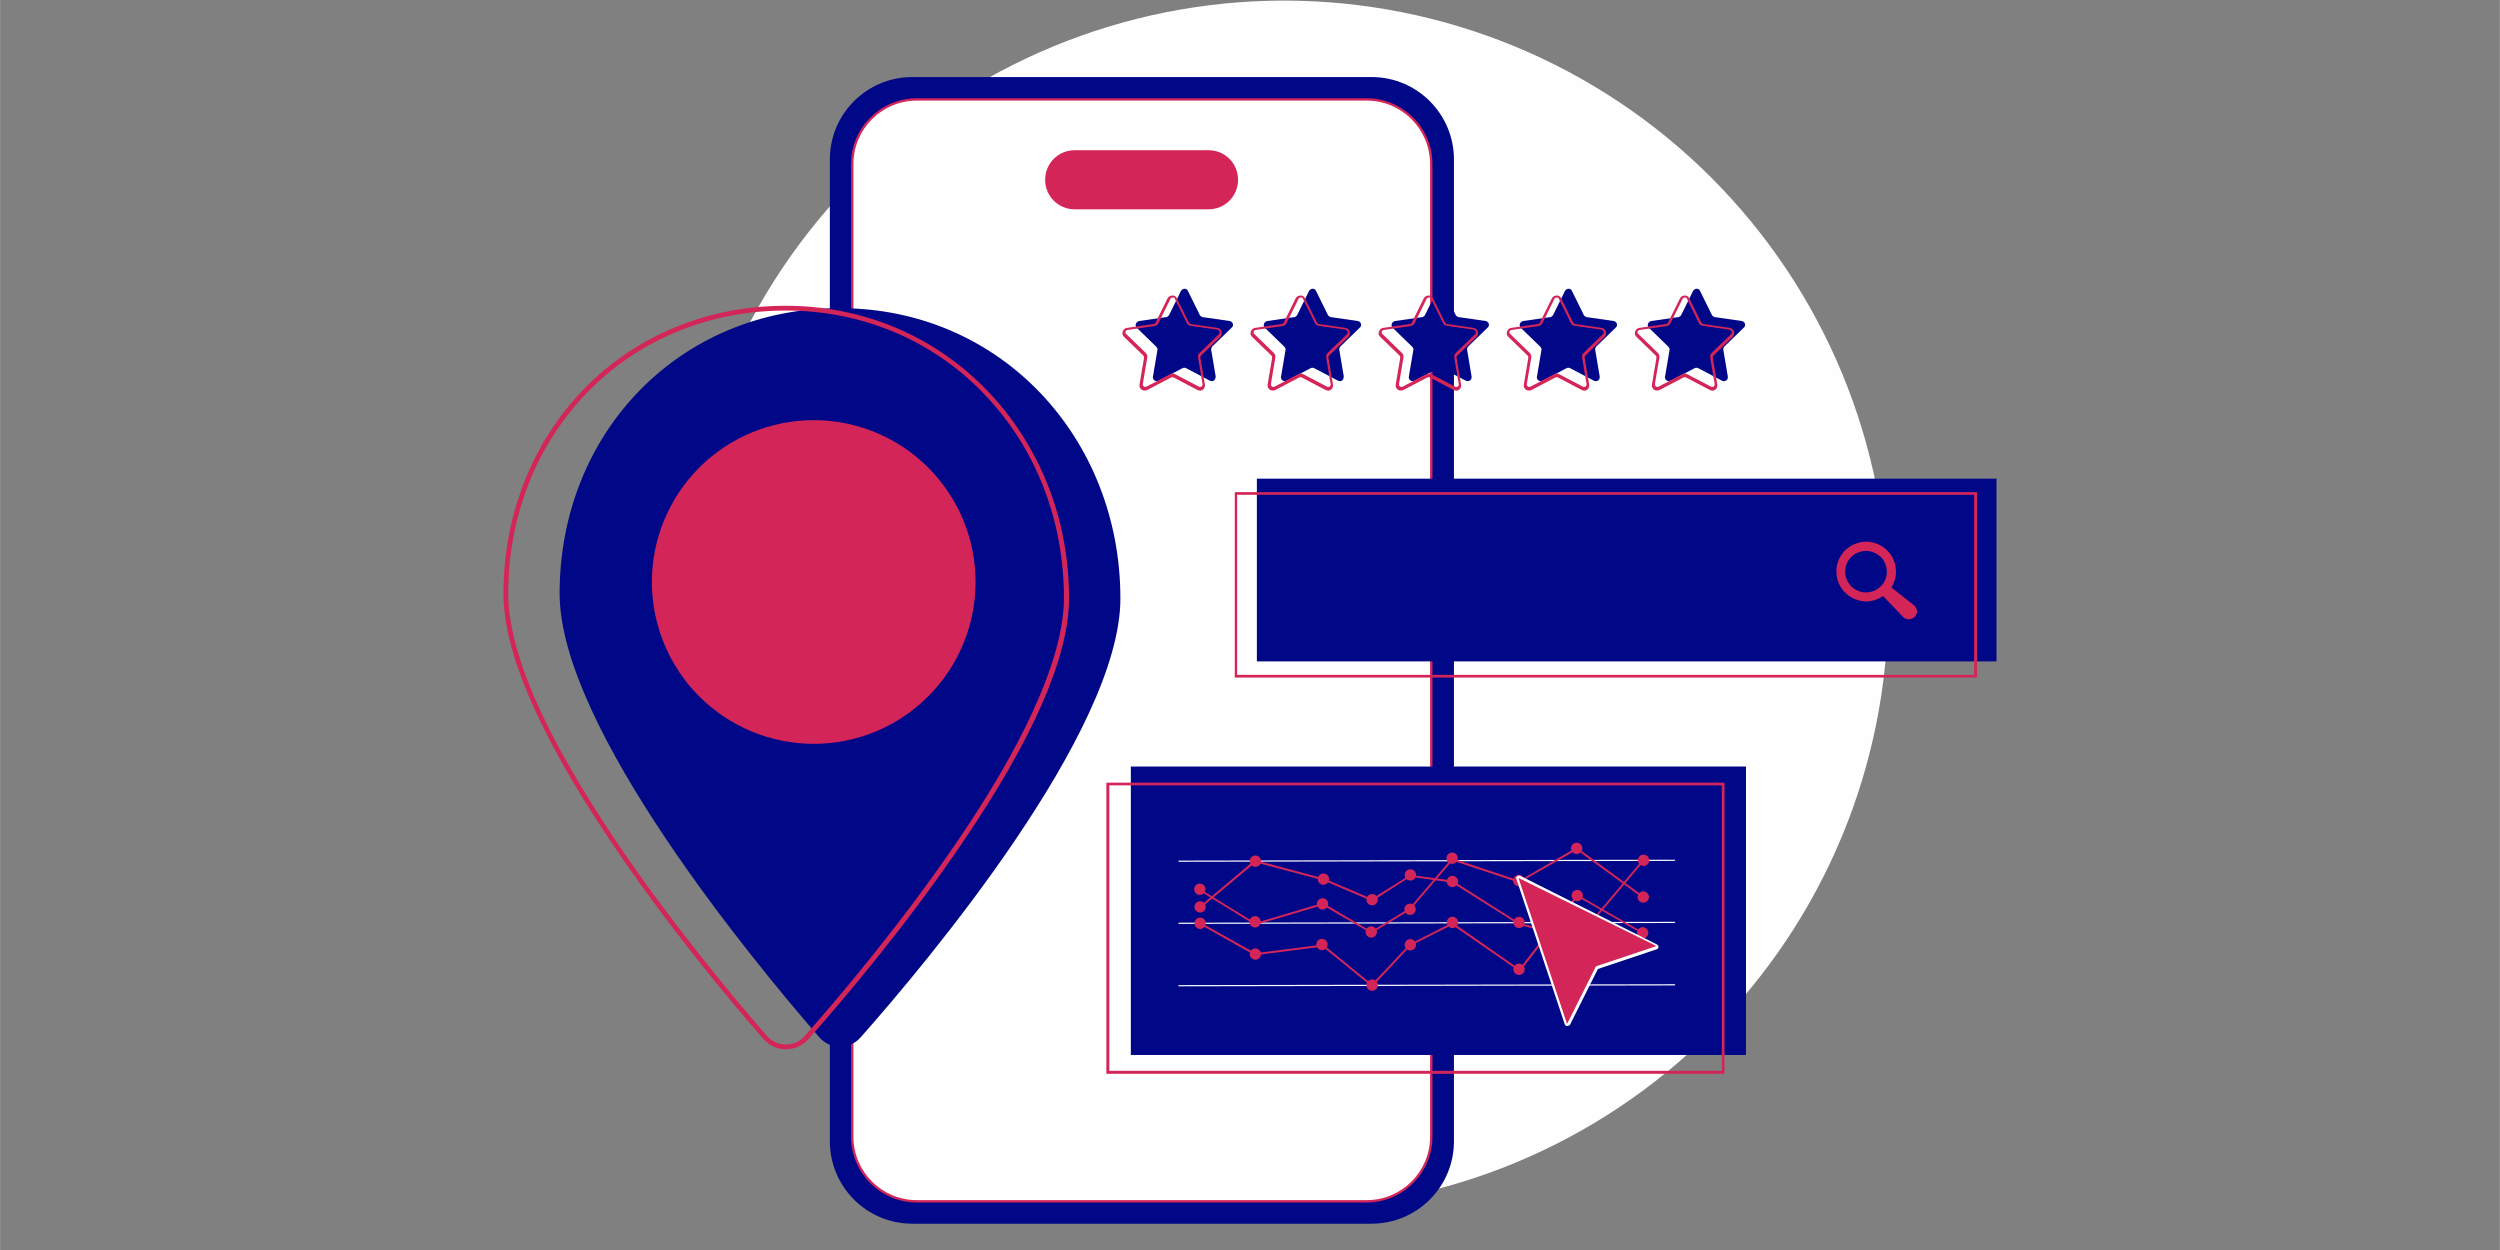 <svg version="1.0" preserveAspectRatio="xMidYMid meet" height="1250" viewBox="0 0 1874.88 937.5" zoomAndPan="magnify" width="2500" xmlns:xlink="http://www.w3.org/1999/xlink" xmlns="http://www.w3.org/2000/svg"><rect x="0" y="0" width="1874.88" height="937.5" fill="#808080" stroke="none"/><defs><clipPath id="bce1db6cad"><path clip-rule="nonzero" d="M 377.543 229 L 802 229 L 802 787 L 377.543 787 Z M 377.543 229"></path></clipPath><clipPath id="5b1623acd1"><path clip-rule="nonzero" d="M 942 359 L 1497.445 359 L 1497.445 497 L 942 497 Z M 942 359"></path></clipPath></defs><path fill-rule="nonzero" fill-opacity="1" d="M 1416.031 453.512 C 1416.031 460.93 1415.852 468.34 1415.488 475.746 C 1415.125 483.148 1414.578 490.543 1413.852 497.922 C 1413.125 505.301 1412.219 512.656 1411.129 519.992 C 1410.043 527.328 1408.773 534.629 1407.328 541.902 C 1405.883 549.176 1404.258 556.406 1402.457 563.598 C 1400.652 570.793 1398.676 577.938 1396.523 585.031 C 1394.371 592.125 1392.047 599.164 1389.547 606.148 C 1387.051 613.129 1384.383 620.043 1381.547 626.895 C 1378.707 633.746 1375.703 640.52 1372.535 647.223 C 1369.363 653.926 1366.031 660.547 1362.535 667.086 C 1359.039 673.625 1355.387 680.074 1351.574 686.438 C 1347.762 692.797 1343.797 699.059 1339.676 705.223 C 1335.559 711.387 1331.289 717.449 1326.875 723.402 C 1322.457 729.359 1317.895 735.203 1313.191 740.934 C 1308.488 746.668 1303.645 752.281 1298.668 757.773 C 1293.688 763.27 1288.578 768.637 1283.332 773.879 C 1278.09 779.121 1272.723 784.234 1267.227 789.211 C 1261.734 794.191 1256.121 799.035 1250.391 803.738 C 1244.656 808.441 1238.812 813.004 1232.859 817.418 C 1226.902 821.836 1220.844 826.105 1214.676 830.223 C 1208.512 834.344 1202.25 838.309 1195.891 842.121 C 1189.531 845.934 1183.082 849.586 1176.543 853.082 C 1170.004 856.578 1163.383 859.91 1156.68 863.078 C 1149.977 866.25 1143.199 869.254 1136.348 872.09 C 1129.5 874.93 1122.582 877.598 1115.602 880.094 C 1108.621 882.594 1101.582 884.918 1094.484 887.07 C 1087.391 889.223 1080.246 891.199 1073.055 893 C 1065.859 894.801 1058.629 896.426 1051.355 897.875 C 1044.086 899.32 1036.781 900.586 1029.445 901.676 C 1022.113 902.762 1014.754 903.672 1007.375 904.398 C 999.996 905.125 992.605 905.668 985.199 906.031 C 977.793 906.398 970.383 906.578 962.969 906.578 C 955.555 906.578 948.145 906.398 940.738 906.031 C 933.332 905.668 925.938 905.125 918.559 904.398 C 911.18 903.672 903.824 902.762 896.488 901.676 C 889.156 900.586 881.852 899.32 874.578 897.875 C 867.309 896.426 860.074 894.801 852.883 893 C 845.688 891.199 838.547 889.223 831.449 887.07 C 824.355 884.918 817.316 882.594 810.336 880.094 C 803.352 877.598 796.438 874.93 789.586 872.09 C 782.738 869.254 775.961 866.25 769.258 863.078 C 762.555 859.91 755.934 856.578 749.395 853.082 C 742.855 849.586 736.406 845.934 730.047 842.121 C 723.688 838.309 717.422 834.344 711.258 830.223 C 705.094 826.105 699.031 821.836 693.078 817.418 C 687.121 813.004 681.277 808.441 675.547 803.738 C 669.816 799.035 664.203 794.191 658.707 789.211 C 653.215 784.234 647.844 779.121 642.602 773.879 C 637.359 768.637 632.246 763.27 627.27 757.773 C 622.289 752.281 617.449 746.668 612.742 740.934 C 608.039 735.203 603.48 729.359 599.062 723.402 C 594.645 717.449 590.379 711.387 586.258 705.223 C 582.137 699.059 578.172 692.797 574.359 686.438 C 570.547 680.074 566.895 673.625 563.398 667.086 C 559.906 660.547 556.57 653.926 553.402 647.223 C 550.23 640.52 547.227 633.746 544.391 626.895 C 541.551 620.043 538.887 613.129 536.387 606.148 C 533.891 599.164 531.562 592.125 529.41 585.031 C 527.258 577.938 525.281 570.793 523.48 563.598 C 521.68 556.406 520.055 549.176 518.609 541.902 C 517.16 534.629 515.895 527.328 514.805 519.992 C 513.719 512.656 512.812 505.301 512.086 497.922 C 511.359 490.543 510.812 483.148 510.449 475.746 C 510.086 468.34 509.902 460.93 509.902 453.512 C 509.902 446.098 510.086 438.688 510.449 431.281 C 510.812 423.875 511.359 416.484 512.086 409.105 C 512.812 401.727 513.719 394.371 514.805 387.035 C 515.895 379.699 517.16 372.398 518.609 365.125 C 520.055 357.852 521.68 350.621 523.48 343.426 C 525.281 336.234 527.258 329.09 529.41 321.996 C 531.562 314.898 533.891 307.863 536.387 300.879 C 538.887 293.898 541.551 286.984 544.391 280.133 C 547.227 273.281 550.23 266.508 553.402 259.805 C 556.57 253.102 559.906 246.48 563.398 239.941 C 566.895 233.402 570.547 226.953 574.359 220.59 C 578.172 214.23 582.137 207.969 586.258 201.805 C 590.379 195.641 594.645 189.578 599.062 183.621 C 603.48 177.668 608.039 171.824 612.742 166.094 C 617.449 160.359 622.289 154.746 627.27 149.254 C 632.246 143.758 637.359 138.391 642.602 133.148 C 647.844 127.906 653.215 122.793 658.707 117.812 C 664.203 112.836 669.816 107.992 675.547 103.289 C 681.277 98.586 687.121 94.023 693.078 89.609 C 699.031 85.191 705.094 80.922 711.258 76.805 C 717.422 72.684 723.688 68.719 730.047 64.906 C 736.406 61.094 742.855 57.441 749.395 53.945 C 755.934 50.449 762.555 47.117 769.258 43.949 C 775.961 40.777 782.738 37.773 789.586 34.938 C 796.438 32.098 803.352 29.43 810.336 26.934 C 817.316 24.434 824.355 22.109 831.449 19.957 C 838.547 17.805 845.688 15.828 852.883 14.027 C 860.074 12.223 867.309 10.602 874.578 9.152 C 881.852 7.707 889.156 6.441 896.488 5.352 C 903.824 4.266 911.18 3.355 918.559 2.629 C 925.938 1.902 933.332 1.359 940.738 0.992 C 948.145 0.629 955.555 0.449 962.969 0.449 C 970.383 0.449 977.793 0.629 985.199 0.992 C 992.605 1.359 999.996 1.902 1007.375 2.629 C 1014.754 3.355 1022.113 4.266 1029.445 5.352 C 1036.781 6.441 1044.086 7.707 1051.355 9.152 C 1058.629 10.602 1065.859 12.223 1073.055 14.027 C 1080.246 15.828 1087.391 17.805 1094.484 19.957 C 1101.582 22.109 1108.621 24.434 1115.602 26.934 C 1122.582 29.43 1129.496 32.098 1136.348 34.938 C 1143.199 37.773 1149.977 40.777 1156.68 43.949 C 1163.383 47.117 1170.004 50.449 1176.543 53.945 C 1183.082 57.441 1189.531 61.094 1195.891 64.906 C 1202.25 68.719 1208.512 72.684 1214.676 76.805 C 1220.844 80.922 1226.902 85.191 1232.859 89.609 C 1238.812 94.023 1244.656 98.586 1250.391 103.289 C 1256.121 107.992 1261.734 112.836 1267.227 117.812 C 1272.723 122.793 1278.09 127.906 1283.332 133.148 C 1288.578 138.391 1293.688 143.758 1298.668 149.254 C 1303.645 154.746 1308.488 160.359 1313.191 166.094 C 1317.895 171.824 1322.457 177.668 1326.875 183.621 C 1331.289 189.578 1335.559 195.641 1339.676 201.805 C 1343.797 207.969 1347.762 214.23 1351.574 220.59 C 1355.387 226.953 1359.039 233.402 1362.535 239.941 C 1366.031 246.48 1369.363 253.102 1372.535 259.805 C 1375.703 266.508 1378.707 273.281 1381.547 280.133 C 1384.383 286.984 1387.051 293.898 1389.547 300.879 C 1392.047 307.863 1394.371 314.898 1396.523 321.996 C 1398.676 329.09 1400.652 336.234 1402.457 343.43 C 1404.258 350.621 1405.883 357.852 1407.328 365.125 C 1408.773 372.398 1410.043 379.699 1411.129 387.035 C 1412.219 394.371 1413.125 401.727 1413.852 409.105 C 1414.578 416.484 1415.125 423.875 1415.488 431.281 C 1415.852 438.688 1416.031 446.098 1416.031 453.512 Z M 1416.031 453.512" fill="#fefeff"></path><path fill-rule="nonzero" fill-opacity="1" d="M 1028.586 917.777 L 684.141 917.777 C 649.875 917.777 622.328 890.008 622.328 855.965 L 622.328 119.594 C 622.328 85.328 650.102 57.781 684.141 57.781 L 1028.586 57.781 C 1062.852 57.781 1090.398 85.551 1090.398 119.594 L 1090.398 855.965 C 1090.398 890.23 1062.629 917.777 1028.586 917.777 Z M 1028.586 917.777" fill="#000887"></path><path fill-rule="nonzero" fill-opacity="1" d="M 1025.004 900.98 L 687.5 900.98 C 660.852 900.98 639.125 879.258 639.125 852.605 L 639.125 122.953 C 639.125 96.301 660.852 74.578 687.5 74.578 L 1025.004 74.578 C 1051.656 74.578 1073.379 96.301 1073.379 122.953 L 1073.379 852.605 C 1073.379 879.258 1051.656 900.98 1025.004 900.98 Z M 1025.004 900.98" fill="#ffffff"></path><path fill-rule="nonzero" fill-opacity="1" d="M 1025.004 901.875 L 687.5 901.875 C 660.402 901.875 638.23 879.703 638.23 852.605 L 638.23 122.953 C 638.23 95.855 660.402 73.684 687.5 73.684 L 1025.004 73.684 C 1052.102 73.684 1074.273 95.855 1074.273 122.953 L 1074.273 852.605 C 1074.273 879.703 1052.102 901.875 1025.004 901.875 Z M 687.5 75.473 C 661.297 75.473 640.023 96.75 640.023 122.953 L 640.023 852.605 C 640.023 878.809 661.297 900.086 687.5 900.086 L 1025.004 900.086 C 1051.207 900.086 1072.484 878.809 1072.484 852.605 L 1072.484 122.953 C 1072.484 96.75 1051.207 75.473 1025.004 75.473 Z M 687.5 75.473" fill="#d42559"></path><path fill-rule="nonzero" fill-opacity="1" d="M 906.309 156.996 L 805.973 156.996 C 793.656 156.996 783.801 147.141 783.801 134.824 C 783.801 122.504 793.656 112.652 805.973 112.652 L 906.309 112.652 C 918.625 112.652 928.477 122.504 928.477 134.824 C 928.477 147.141 918.625 156.996 906.309 156.996 Z M 906.309 156.996" fill="#d42559"></path><path fill-rule="nonzero" fill-opacity="1" d="M 840.238 448.809 C 840.238 549.145 694.219 722.934 645.398 778.027 C 637.109 787.434 622.555 787.434 614.266 777.805 C 565.668 721.812 419.648 545.559 419.648 445.227 C 419.648 324.738 509.23 231.125 629.719 231.125 C 750.434 231.125 840.238 328.32 840.238 448.809 Z M 840.238 448.809" fill="#000887"></path><g clip-path="url(#bce1db6cad)"><path fill-rule="nonzero" fill-opacity="1" d="M 589.406 786.984 C 582.914 786.984 576.641 784.074 572.387 779.148 C 547.305 750.48 499.152 692.699 456.824 629.32 C 404.195 550.711 377.543 488.898 377.543 445.449 C 377.543 386.328 399.043 331.906 437.789 291.816 C 476.98 251.504 530.73 229.332 589.184 229.332 C 647.637 229.332 701.387 252.176 741.027 293.609 C 760.062 313.539 775.066 337.055 785.594 363.258 C 796.344 390.133 801.719 419.023 801.719 448.809 C 801.719 492.258 775.066 553.621 722.215 631.336 C 679.887 694.043 631.512 750.93 606.43 779.148 C 602.172 784.074 595.902 786.984 589.406 786.984 Z M 589.406 232.914 C 531.852 232.914 478.996 254.641 440.477 294.281 C 402.18 333.695 381.129 387.223 381.129 445.449 C 381.129 468.52 388.965 497.184 404.418 531.227 C 417.41 559.668 436.219 592.145 459.734 627.527 C 502.062 690.684 550.215 748.242 575.074 776.906 C 578.656 780.938 583.809 783.402 589.406 783.402 C 594.781 783.402 599.934 781.164 603.516 776.906 C 628.602 748.688 676.75 691.805 719.078 629.32 C 742.816 594.383 761.406 562.355 774.395 533.914 C 789.848 500.32 797.91 471.652 797.91 448.586 C 797.91 390.359 776.859 335.938 738.34 295.848 C 699.816 255.312 646.742 232.914 589.406 232.914 Z M 589.406 232.914" fill="#d42559"></path></g><path fill-rule="nonzero" fill-opacity="1" d="M 731.621 436.492 C 731.621 438.48 731.57 440.465 731.473 442.449 C 731.375 444.434 731.23 446.414 731.035 448.391 C 730.84 450.367 730.598 452.34 730.305 454.305 C 730.016 456.27 729.676 458.227 729.289 460.172 C 728.898 462.121 728.465 464.059 727.98 465.988 C 727.5 467.914 726.969 469.828 726.395 471.73 C 725.816 473.629 725.195 475.516 724.523 477.387 C 723.855 479.258 723.141 481.109 722.379 482.945 C 721.621 484.781 720.816 486.594 719.965 488.391 C 719.117 490.188 718.223 491.961 717.289 493.715 C 716.352 495.465 715.371 497.191 714.352 498.898 C 713.328 500.602 712.266 502.277 711.164 503.93 C 710.059 505.582 708.914 507.207 707.734 508.801 C 706.551 510.398 705.328 511.961 704.066 513.5 C 702.809 515.035 701.508 516.539 700.176 518.012 C 698.84 519.48 697.473 520.922 696.066 522.324 C 694.664 523.73 693.223 525.098 691.754 526.434 C 690.281 527.766 688.777 529.062 687.242 530.324 C 685.707 531.586 684.141 532.805 682.543 533.988 C 680.949 535.172 679.324 536.316 677.672 537.422 C 676.02 538.523 674.344 539.586 672.641 540.609 C 670.938 541.629 669.207 542.609 667.457 543.543 C 665.703 544.48 663.93 545.375 662.133 546.223 C 660.34 547.074 658.523 547.879 656.688 548.637 C 654.852 549.398 653 550.113 651.129 550.781 C 649.258 551.449 647.371 552.074 645.473 552.652 C 643.57 553.227 641.656 553.758 639.73 554.238 C 637.801 554.723 635.863 555.156 633.918 555.547 C 631.969 555.934 630.012 556.273 628.047 556.562 C 626.082 556.855 624.109 557.098 622.133 557.293 C 620.156 557.488 618.176 557.633 616.191 557.73 C 614.207 557.828 612.223 557.879 610.234 557.879 C 608.25 557.879 606.262 557.828 604.281 557.73 C 602.297 557.633 600.316 557.488 598.336 557.293 C 596.359 557.098 594.391 556.855 592.426 556.562 C 590.461 556.273 588.504 555.934 586.555 555.547 C 584.605 555.156 582.668 554.723 580.742 554.238 C 578.812 553.758 576.898 553.227 575 552.652 C 573.098 552.074 571.211 551.449 569.344 550.781 C 567.473 550.113 565.617 549.398 563.785 548.637 C 561.949 547.879 560.133 547.074 558.336 546.223 C 556.539 545.375 554.766 544.48 553.016 543.543 C 551.262 542.609 549.535 541.629 547.832 540.609 C 546.129 539.586 544.449 538.523 542.797 537.422 C 541.145 536.316 539.523 535.172 537.926 533.988 C 536.332 532.805 534.766 531.586 533.23 530.324 C 531.695 529.062 530.191 527.766 528.719 526.434 C 527.246 525.098 525.809 523.73 524.402 522.324 C 523 520.922 521.629 519.48 520.297 518.012 C 518.961 516.539 517.664 515.035 516.402 513.5 C 515.145 511.961 513.922 510.398 512.738 508.801 C 511.555 507.207 510.41 505.582 509.309 503.93 C 508.203 502.277 507.141 500.602 506.121 498.898 C 505.098 497.191 504.121 495.465 503.184 493.715 C 502.246 491.961 501.355 490.188 500.504 488.391 C 499.656 486.594 498.852 484.781 498.09 482.945 C 497.332 481.109 496.617 479.258 495.945 477.387 C 495.277 475.516 494.652 473.629 494.078 471.73 C 493.5 469.828 492.973 467.914 492.488 465.988 C 492.004 464.059 491.57 462.121 491.184 460.176 C 490.797 458.227 490.457 456.27 490.164 454.305 C 489.871 452.34 489.629 450.367 489.434 448.391 C 489.242 446.414 489.094 444.434 488.996 442.449 C 488.898 440.465 488.852 438.48 488.852 436.492 C 488.852 434.508 488.898 432.52 488.996 430.535 C 489.094 428.551 489.242 426.57 489.434 424.594 C 489.629 422.617 489.871 420.648 490.164 418.684 C 490.457 416.719 490.797 414.762 491.184 412.812 C 491.57 410.863 492.004 408.926 492.488 407 C 492.973 405.07 493.5 403.156 494.078 401.258 C 494.652 399.355 495.277 397.469 495.945 395.598 C 496.617 393.73 497.332 391.875 498.09 390.039 C 498.852 388.207 499.656 386.391 500.504 384.594 C 501.355 382.797 502.246 381.023 503.184 379.273 C 504.121 377.52 505.098 375.793 506.121 374.09 C 507.141 372.383 508.203 370.707 509.309 369.055 C 510.41 367.402 511.555 365.781 512.738 364.184 C 513.922 362.59 515.145 361.023 516.402 359.488 C 517.664 357.953 518.961 356.449 520.297 354.977 C 521.629 353.504 523 352.066 524.402 350.66 C 525.809 349.258 527.246 347.887 528.719 346.551 C 530.191 345.219 531.695 343.922 533.23 342.66 C 534.766 341.402 536.332 340.18 537.926 338.996 C 539.523 337.812 541.145 336.668 542.797 335.566 C 544.449 334.461 546.129 333.398 547.832 332.379 C 549.535 331.355 551.262 330.379 553.016 329.441 C 554.766 328.504 556.539 327.613 558.336 326.762 C 560.133 325.914 561.949 325.109 563.785 324.348 C 565.617 323.586 567.473 322.871 569.344 322.203 C 571.211 321.535 573.098 320.91 575 320.336 C 576.898 319.758 578.812 319.23 580.742 318.746 C 582.668 318.262 584.605 317.828 586.555 317.441 C 588.504 317.055 590.461 316.715 592.426 316.422 C 594.391 316.129 596.359 315.887 598.336 315.691 C 600.316 315.496 602.297 315.352 604.281 315.254 C 606.262 315.156 608.25 315.109 610.234 315.109 C 612.223 315.109 614.207 315.156 616.191 315.254 C 618.176 315.352 620.156 315.496 622.133 315.691 C 624.109 315.887 626.082 316.129 628.047 316.422 C 630.012 316.715 631.969 317.055 633.918 317.441 C 635.863 317.828 637.801 318.262 639.73 318.746 C 641.656 319.23 643.57 319.758 645.473 320.336 C 647.371 320.91 649.258 321.535 651.129 322.203 C 653 322.871 654.852 323.586 656.688 324.348 C 658.523 325.109 660.34 325.914 662.133 326.762 C 663.93 327.613 665.703 328.504 667.457 329.441 C 669.207 330.379 670.938 331.355 672.641 332.379 C 674.344 333.398 676.02 334.461 677.672 335.566 C 679.324 336.668 680.949 337.812 682.543 338.996 C 684.141 340.18 685.707 341.402 687.242 342.66 C 688.777 343.922 690.281 345.219 691.754 346.551 C 693.223 347.887 694.664 349.258 696.066 350.66 C 697.473 352.066 698.84 353.504 700.176 354.977 C 701.508 356.449 702.809 357.953 704.066 359.488 C 705.328 361.023 706.551 362.59 707.734 364.184 C 708.914 365.781 710.059 367.402 711.164 369.055 C 712.266 370.707 713.328 372.383 714.352 374.09 C 715.371 375.793 716.352 377.52 717.289 379.273 C 718.223 381.023 719.117 382.797 719.965 384.594 C 720.816 386.391 721.621 388.207 722.379 390.039 C 723.141 391.875 723.855 393.73 724.523 395.598 C 725.195 397.469 725.816 399.355 726.395 401.258 C 726.969 403.156 727.5 405.07 727.98 407 C 728.465 408.926 728.898 410.863 729.289 412.812 C 729.676 414.762 730.016 416.719 730.305 418.684 C 730.598 420.648 730.84 422.617 731.035 424.594 C 731.23 426.57 731.375 428.551 731.473 430.535 C 731.57 432.52 731.621 434.508 731.621 436.492 Z M 731.621 436.492" fill="#d42559"></path><g clip-path="url(#5b1623acd1)"><path fill-rule="nonzero" fill-opacity="1" d="M 942.586 359.004 L 1497.328 359.004 L 1497.328 496.066 L 942.586 496.066 Z M 942.586 359.004" fill="#000887"></path></g><path fill-rule="nonzero" fill-opacity="1" d="M 1482.773 508.16 L 926.016 508.16 L 926.016 369.082 L 1482.773 369.082 Z M 927.805 506.145 L 1480.531 506.145 L 1480.531 371.098 L 927.805 371.098 Z M 927.805 506.145" fill="#d42559"></path><path fill-rule="nonzero" fill-opacity="1" d="M 1435.965 454.41 L 1418.719 440.746 C 1418.719 440.746 1418.496 440.523 1418.496 440.523 C 1419.391 439.18 1420.062 437.836 1420.512 436.492 C 1421.633 433.805 1422.078 430.895 1421.855 427.984 C 1421.855 425.07 1421.184 422.16 1420.062 419.695 C 1418.719 416.562 1416.703 413.875 1414.016 411.633 C 1410.434 408.5 1405.73 406.707 1401.027 406.258 C 1397.445 406.035 1394.086 406.707 1390.949 408.051 C 1388.039 409.172 1385.574 410.961 1383.336 413.203 C 1381.32 415.441 1379.754 417.906 1378.633 420.816 C 1377.512 423.504 1377.066 426.414 1377.289 429.328 C 1377.289 432.238 1377.961 435.148 1379.082 437.613 C 1380.426 440.746 1382.441 443.434 1385.129 445.676 C 1388.711 448.809 1393.414 450.602 1398.117 451.051 C 1401.699 451.273 1405.059 450.602 1408.195 449.258 C 1409.539 448.586 1410.883 447.914 1412.227 447.02 C 1412.227 447.242 1412.449 447.242 1412.672 447.465 L 1427.68 463.145 C 1428.797 464.039 1430.141 464.488 1431.484 464.488 C 1433.055 464.488 1434.621 463.816 1435.965 462.695 C 1437.086 461.574 1437.758 459.785 1437.758 458.215 C 1437.531 456.871 1436.859 455.527 1435.965 454.41 Z M 1399.461 444.332 C 1395.203 444.332 1390.949 442.539 1387.812 439.18 C 1382.664 433.359 1382.441 424.398 1387.59 418.578 C 1390.727 414.992 1395.203 413.203 1399.461 413.203 C 1403.715 413.203 1407.969 414.992 1411.105 418.352 C 1416.258 424.176 1416.48 433.133 1411.328 438.957 C 1408.195 442.316 1403.938 444.332 1399.461 444.332 Z M 1399.461 444.332" fill="#d42559"></path><path fill-rule="nonzero" fill-opacity="1" d="M 848.078 574.898 L 1309.43 574.898 L 1309.43 791.242 L 848.078 791.242 Z M 848.078 574.898" fill="#000887"></path><path fill-rule="nonzero" fill-opacity="1" d="M 1293.305 805.352 L 829.715 805.352 L 829.715 586.992 L 1293.305 586.992 Z M 831.953 803.109 L 1291.289 803.109 L 1291.289 589.008 L 831.953 589.008 Z M 831.953 803.109" fill="#d42559"></path><path fill-rule="nonzero" fill-opacity="1" d="M 884.137 646.34 C 883.91 646.34 883.688 646.117 883.688 645.895 C 883.688 645.668 883.91 645.445 884.137 645.445 L 1255.902 644.773 C 1256.129 644.773 1256.352 644.996 1256.352 645.223 C 1256.352 645.445 1256.129 645.668 1255.902 645.668 Z M 884.137 646.34" fill="#ffffff"></path><path fill-rule="nonzero" fill-opacity="1" d="M 884.137 692.922 C 883.91 692.922 883.688 692.699 883.688 692.477 C 883.688 692.25 883.91 692.027 884.137 692.027 L 1255.902 691.355 C 1256.129 691.355 1256.352 691.578 1256.352 691.805 C 1256.352 692.027 1256.129 692.25 1255.902 692.25 Z M 884.137 692.922" fill="#ffffff"></path><path fill-rule="nonzero" fill-opacity="1" d="M 884.137 739.73 C 883.91 739.73 883.688 739.508 883.688 739.281 C 883.688 739.059 883.91 738.836 884.137 738.836 L 1255.902 738.164 C 1256.129 738.164 1256.352 738.387 1256.352 738.609 C 1256.352 738.836 1256.129 739.059 1255.902 739.059 Z M 884.137 739.73" fill="#ffffff"></path><path fill-rule="nonzero" fill-opacity="1" d="M 904.066 666.945 C 904.066 667.223 904.039 667.5 903.984 667.773 C 903.93 668.051 903.852 668.316 903.742 668.574 C 903.637 668.832 903.504 669.078 903.352 669.309 C 903.195 669.543 903.02 669.758 902.82 669.953 C 902.625 670.152 902.41 670.328 902.176 670.484 C 901.945 670.637 901.699 670.77 901.441 670.875 C 901.184 670.984 900.918 671.062 900.641 671.117 C 900.367 671.172 900.09 671.199 899.812 671.199 C 899.531 671.199 899.254 671.172 898.98 671.117 C 898.707 671.062 898.441 670.984 898.184 670.875 C 897.926 670.77 897.68 670.637 897.449 670.484 C 897.215 670.328 897 670.152 896.805 669.953 C 896.605 669.758 896.43 669.543 896.273 669.309 C 896.117 669.078 895.988 668.832 895.879 668.574 C 895.773 668.316 895.691 668.051 895.637 667.773 C 895.582 667.5 895.559 667.223 895.559 666.945 C 895.559 666.664 895.586 666.387 895.637 666.113 C 895.691 665.84 895.773 665.574 895.879 665.316 C 895.988 665.059 896.117 664.812 896.273 664.582 C 896.43 664.348 896.605 664.133 896.805 663.938 C 897 663.738 897.215 663.562 897.449 663.406 C 897.68 663.25 897.926 663.121 898.184 663.012 C 898.441 662.906 898.707 662.824 898.98 662.77 C 899.254 662.719 899.531 662.691 899.812 662.691 C 900.09 662.691 900.367 662.719 900.641 662.77 C 900.918 662.824 901.184 662.906 901.441 663.012 C 901.699 663.121 901.945 663.25 902.176 663.406 C 902.41 663.562 902.625 663.738 902.82 663.938 C 903.02 664.133 903.195 664.348 903.352 664.582 C 903.504 664.812 903.637 665.059 903.742 665.316 C 903.852 665.574 903.93 665.84 903.984 666.113 C 904.039 666.387 904.066 666.664 904.066 666.945 Z M 904.066 666.945" fill="#d42559"></path><path fill-rule="nonzero" fill-opacity="1" d="M 945.5 691.355 C 945.5 691.637 945.473 691.914 945.418 692.188 C 945.363 692.461 945.281 692.727 945.176 692.984 C 945.066 693.242 944.938 693.488 944.781 693.719 C 944.625 693.953 944.449 694.168 944.254 694.363 C 944.055 694.562 943.84 694.738 943.609 694.895 C 943.375 695.051 943.129 695.18 942.871 695.289 C 942.613 695.395 942.348 695.477 942.074 695.531 C 941.801 695.582 941.523 695.609 941.242 695.609 C 940.965 695.609 940.688 695.582 940.414 695.531 C 940.141 695.477 939.875 695.395 939.617 695.289 C 939.355 695.18 939.113 695.051 938.879 694.895 C 938.648 694.738 938.434 694.562 938.234 694.363 C 938.039 694.168 937.859 693.953 937.707 693.719 C 937.551 693.488 937.418 693.242 937.312 692.984 C 937.207 692.727 937.125 692.461 937.07 692.188 C 937.016 691.914 936.988 691.637 936.988 691.355 C 936.988 691.078 937.016 690.801 937.07 690.527 C 937.125 690.25 937.207 689.984 937.312 689.727 C 937.418 689.469 937.551 689.223 937.707 688.992 C 937.859 688.758 938.039 688.543 938.234 688.348 C 938.434 688.148 938.648 687.973 938.879 687.816 C 939.113 687.664 939.355 687.531 939.617 687.426 C 939.875 687.316 940.141 687.238 940.414 687.184 C 940.688 687.129 940.965 687.102 941.242 687.102 C 941.523 687.102 941.801 687.129 942.074 687.184 C 942.348 687.238 942.613 687.316 942.871 687.426 C 943.129 687.531 943.375 687.664 943.609 687.816 C 943.84 687.973 944.055 688.148 944.254 688.348 C 944.449 688.543 944.625 688.758 944.781 688.992 C 944.938 689.223 945.066 689.469 945.176 689.727 C 945.281 689.984 945.363 690.25 945.418 690.527 C 945.473 690.801 945.5 691.078 945.5 691.355 Z M 945.5 691.355" fill="#d42559"></path><path fill-rule="nonzero" fill-opacity="1" d="M 996.113 677.918 C 996.113 678.199 996.086 678.477 996.031 678.75 C 995.977 679.023 995.895 679.289 995.789 679.547 C 995.684 679.805 995.551 680.051 995.395 680.281 C 995.242 680.516 995.066 680.73 994.867 680.926 C 994.668 681.125 994.453 681.301 994.223 681.457 C 993.988 681.613 993.746 681.742 993.488 681.852 C 993.227 681.957 992.961 682.039 992.688 682.094 C 992.414 682.148 992.137 682.172 991.859 682.172 C 991.578 682.172 991.301 682.148 991.027 682.094 C 990.754 682.039 990.488 681.957 990.23 681.852 C 989.973 681.742 989.727 681.613 989.496 681.457 C 989.262 681.301 989.047 681.125 988.848 680.926 C 988.652 680.73 988.477 680.516 988.32 680.281 C 988.164 680.051 988.035 679.805 987.926 679.547 C 987.82 679.289 987.738 679.023 987.684 678.75 C 987.629 678.477 987.602 678.199 987.602 677.918 C 987.602 677.641 987.629 677.363 987.684 677.09 C 987.738 676.812 987.82 676.547 987.926 676.289 C 988.035 676.031 988.164 675.785 988.32 675.555 C 988.477 675.324 988.652 675.105 988.848 674.91 C 989.047 674.711 989.262 674.535 989.492 674.379 C 989.727 674.227 989.973 674.094 990.23 673.988 C 990.488 673.879 990.754 673.801 991.027 673.746 C 991.301 673.691 991.578 673.664 991.859 673.664 C 992.137 673.664 992.414 673.691 992.688 673.746 C 992.961 673.801 993.227 673.879 993.488 673.988 C 993.746 674.094 993.988 674.227 994.223 674.379 C 994.453 674.535 994.668 674.711 994.867 674.91 C 995.066 675.105 995.242 675.324 995.395 675.555 C 995.551 675.785 995.684 676.031 995.789 676.289 C 995.895 676.547 995.977 676.812 996.031 677.09 C 996.086 677.363 996.113 677.641 996.113 677.918 Z M 996.113 677.918" fill="#d42559"></path><path fill-rule="nonzero" fill-opacity="1" d="M 1032.617 698.969 C 1032.617 699.25 1032.59 699.527 1032.535 699.801 C 1032.48 700.074 1032.402 700.34 1032.293 700.598 C 1032.188 700.855 1032.055 701.102 1031.902 701.336 C 1031.746 701.566 1031.57 701.781 1031.371 701.98 C 1031.176 702.176 1030.961 702.352 1030.727 702.508 C 1030.496 702.664 1030.25 702.793 1029.992 702.902 C 1029.734 703.008 1029.469 703.09 1029.195 703.145 C 1028.918 703.199 1028.645 703.227 1028.363 703.227 C 1028.082 703.227 1027.809 703.199 1027.531 703.145 C 1027.258 703.09 1026.992 703.008 1026.734 702.902 C 1026.477 702.793 1026.23 702.664 1026 702.508 C 1025.766 702.352 1025.551 702.176 1025.355 701.98 C 1025.156 701.781 1024.98 701.566 1024.824 701.336 C 1024.672 701.102 1024.539 700.855 1024.434 700.598 C 1024.324 700.34 1024.246 700.074 1024.191 699.801 C 1024.137 699.527 1024.109 699.25 1024.109 698.969 C 1024.109 698.691 1024.137 698.414 1024.191 698.141 C 1024.246 697.867 1024.324 697.602 1024.434 697.344 C 1024.539 697.086 1024.672 696.84 1024.824 696.605 C 1024.98 696.375 1025.156 696.16 1025.355 695.961 C 1025.551 695.766 1025.766 695.586 1026 695.434 C 1026.23 695.277 1026.477 695.145 1026.734 695.039 C 1026.992 694.934 1027.258 694.852 1027.531 694.797 C 1027.809 694.742 1028.082 694.715 1028.363 694.715 C 1028.645 694.715 1028.918 694.742 1029.195 694.797 C 1029.469 694.852 1029.734 694.934 1029.992 695.039 C 1030.25 695.145 1030.496 695.277 1030.727 695.434 C 1030.961 695.586 1031.176 695.766 1031.371 695.961 C 1031.57 696.16 1031.746 696.375 1031.902 696.605 C 1032.055 696.84 1032.188 697.082 1032.293 697.344 C 1032.402 697.602 1032.48 697.867 1032.535 698.141 C 1032.59 698.414 1032.617 698.691 1032.617 698.969 Z M 1032.617 698.969" fill="#d42559"></path><path fill-rule="nonzero" fill-opacity="1" d="M 1061.734 681.949 C 1061.734 682.23 1061.707 682.508 1061.652 682.781 C 1061.598 683.055 1061.516 683.32 1061.41 683.578 C 1061.301 683.836 1061.172 684.082 1061.016 684.312 C 1060.859 684.547 1060.684 684.762 1060.488 684.957 C 1060.289 685.156 1060.074 685.332 1059.84 685.488 C 1059.609 685.645 1059.363 685.773 1059.105 685.883 C 1058.848 685.988 1058.582 686.07 1058.309 686.125 C 1058.035 686.176 1057.758 686.203 1057.477 686.203 C 1057.199 686.203 1056.922 686.176 1056.648 686.125 C 1056.375 686.07 1056.105 685.988 1055.848 685.883 C 1055.59 685.773 1055.348 685.645 1055.113 685.488 C 1054.883 685.332 1054.668 685.156 1054.469 684.957 C 1054.27 684.762 1054.094 684.547 1053.941 684.312 C 1053.785 684.082 1053.652 683.836 1053.547 683.578 C 1053.438 683.32 1053.359 683.055 1053.305 682.781 C 1053.25 682.508 1053.223 682.23 1053.223 681.949 C 1053.223 681.672 1053.25 681.395 1053.305 681.121 C 1053.359 680.844 1053.441 680.578 1053.547 680.32 C 1053.652 680.062 1053.785 679.816 1053.941 679.586 C 1054.094 679.352 1054.27 679.137 1054.469 678.941 C 1054.668 678.742 1054.883 678.566 1055.113 678.41 C 1055.348 678.258 1055.59 678.125 1055.848 678.02 C 1056.105 677.91 1056.375 677.832 1056.648 677.777 C 1056.922 677.723 1057.199 677.695 1057.477 677.695 C 1057.758 677.695 1058.035 677.723 1058.309 677.777 C 1058.582 677.832 1058.848 677.91 1059.105 678.02 C 1059.363 678.125 1059.609 678.258 1059.84 678.41 C 1060.074 678.566 1060.289 678.742 1060.488 678.941 C 1060.684 679.137 1060.859 679.352 1061.016 679.586 C 1061.172 679.816 1061.301 680.062 1061.41 680.32 C 1061.516 680.578 1061.598 680.844 1061.652 681.121 C 1061.707 681.395 1061.734 681.672 1061.734 681.949 Z M 1061.734 681.949" fill="#d42559"></path><path fill-rule="nonzero" fill-opacity="1" d="M 1093.312 643.652 C 1093.312 643.934 1093.285 644.211 1093.23 644.484 C 1093.176 644.758 1093.094 645.023 1092.988 645.281 C 1092.879 645.539 1092.75 645.785 1092.594 646.016 C 1092.438 646.25 1092.262 646.465 1092.066 646.66 C 1091.867 646.859 1091.652 647.035 1091.418 647.191 C 1091.188 647.348 1090.941 647.477 1090.684 647.586 C 1090.426 647.691 1090.16 647.773 1089.887 647.828 C 1089.613 647.883 1089.336 647.91 1089.055 647.91 C 1088.777 647.91 1088.5 647.883 1088.227 647.828 C 1087.953 647.773 1087.684 647.691 1087.426 647.586 C 1087.168 647.477 1086.926 647.348 1086.691 647.191 C 1086.461 647.035 1086.246 646.859 1086.047 646.66 C 1085.848 646.465 1085.672 646.25 1085.52 646.016 C 1085.363 645.785 1085.23 645.539 1085.125 645.281 C 1085.016 645.023 1084.938 644.758 1084.883 644.484 C 1084.828 644.211 1084.801 643.934 1084.801 643.652 C 1084.801 643.375 1084.828 643.098 1084.883 642.824 C 1084.938 642.551 1085.016 642.281 1085.125 642.023 C 1085.23 641.766 1085.363 641.52 1085.516 641.289 C 1085.672 641.059 1085.848 640.844 1086.047 640.645 C 1086.246 640.445 1086.461 640.27 1086.691 640.113 C 1086.922 639.961 1087.168 639.828 1087.426 639.723 C 1087.684 639.613 1087.953 639.535 1088.227 639.48 C 1088.5 639.426 1088.777 639.398 1089.055 639.398 C 1089.336 639.398 1089.613 639.426 1089.887 639.48 C 1090.16 639.535 1090.426 639.613 1090.684 639.723 C 1090.941 639.828 1091.188 639.961 1091.418 640.113 C 1091.652 640.27 1091.867 640.445 1092.066 640.645 C 1092.262 640.844 1092.438 641.059 1092.594 641.289 C 1092.75 641.52 1092.879 641.766 1092.988 642.023 C 1093.094 642.281 1093.176 642.551 1093.23 642.824 C 1093.285 643.098 1093.312 643.375 1093.312 643.652 Z M 1093.312 643.652" fill="#d42559"></path><path fill-rule="nonzero" fill-opacity="1" d="M 1143.254 660.449 C 1143.254 660.73 1143.227 661.008 1143.172 661.281 C 1143.117 661.555 1143.035 661.82 1142.93 662.078 C 1142.824 662.336 1142.691 662.582 1142.535 662.812 C 1142.383 663.047 1142.203 663.262 1142.008 663.457 C 1141.809 663.656 1141.594 663.832 1141.363 663.988 C 1141.129 664.145 1140.883 664.273 1140.625 664.383 C 1140.367 664.488 1140.102 664.57 1139.828 664.625 C 1139.555 664.68 1139.277 664.707 1139 664.707 C 1138.719 664.707 1138.441 664.68 1138.168 664.625 C 1137.895 664.57 1137.629 664.488 1137.371 664.383 C 1137.113 664.273 1136.867 664.145 1136.633 663.988 C 1136.402 663.832 1136.188 663.656 1135.988 663.457 C 1135.793 663.262 1135.613 663.047 1135.461 662.812 C 1135.305 662.582 1135.172 662.336 1135.066 662.078 C 1134.961 661.82 1134.879 661.555 1134.824 661.281 C 1134.77 661.008 1134.742 660.73 1134.742 660.449 C 1134.742 660.172 1134.77 659.895 1134.824 659.621 C 1134.879 659.348 1134.961 659.078 1135.066 658.82 C 1135.172 658.562 1135.305 658.316 1135.461 658.086 C 1135.613 657.855 1135.793 657.641 1135.988 657.441 C 1136.188 657.242 1136.402 657.066 1136.633 656.91 C 1136.867 656.758 1137.113 656.625 1137.371 656.52 C 1137.629 656.41 1137.895 656.332 1138.168 656.277 C 1138.441 656.223 1138.719 656.195 1139 656.195 C 1139.277 656.195 1139.555 656.223 1139.828 656.277 C 1140.102 656.332 1140.367 656.41 1140.625 656.52 C 1140.883 656.625 1141.129 656.758 1141.363 656.91 C 1141.594 657.066 1141.809 657.242 1142.008 657.441 C 1142.203 657.641 1142.383 657.855 1142.535 658.086 C 1142.691 658.316 1142.824 658.562 1142.93 658.82 C 1143.035 659.078 1143.117 659.348 1143.172 659.621 C 1143.227 659.895 1143.254 660.172 1143.254 660.449 Z M 1143.254 660.449" fill="#d42559"></path><path fill-rule="nonzero" fill-opacity="1" d="M 1186.699 636.262 C 1186.699 636.543 1186.672 636.82 1186.621 637.094 C 1186.566 637.367 1186.484 637.633 1186.375 637.891 C 1186.27 638.148 1186.141 638.395 1185.984 638.625 C 1185.828 638.859 1185.652 639.074 1185.453 639.27 C 1185.258 639.469 1185.043 639.645 1184.809 639.801 C 1184.578 639.957 1184.332 640.086 1184.074 640.195 C 1183.816 640.301 1183.551 640.383 1183.277 640.438 C 1183 640.492 1182.727 640.52 1182.445 640.52 C 1182.168 640.52 1181.891 640.492 1181.617 640.438 C 1181.34 640.383 1181.074 640.301 1180.816 640.195 C 1180.559 640.086 1180.312 639.957 1180.082 639.801 C 1179.848 639.645 1179.633 639.469 1179.438 639.27 C 1179.238 639.074 1179.062 638.859 1178.906 638.625 C 1178.754 638.395 1178.621 638.148 1178.516 637.891 C 1178.406 637.633 1178.328 637.367 1178.273 637.094 C 1178.219 636.82 1178.191 636.543 1178.191 636.262 C 1178.191 635.984 1178.219 635.707 1178.273 635.434 C 1178.328 635.16 1178.406 634.891 1178.516 634.633 C 1178.621 634.375 1178.754 634.129 1178.906 633.898 C 1179.062 633.668 1179.238 633.453 1179.438 633.254 C 1179.633 633.055 1179.848 632.879 1180.082 632.723 C 1180.312 632.57 1180.559 632.438 1180.816 632.332 C 1181.074 632.223 1181.34 632.145 1181.617 632.09 C 1181.891 632.035 1182.168 632.008 1182.445 632.008 C 1182.727 632.008 1183 632.035 1183.277 632.09 C 1183.551 632.145 1183.816 632.223 1184.074 632.332 C 1184.332 632.438 1184.578 632.57 1184.809 632.723 C 1185.043 632.879 1185.258 633.055 1185.453 633.254 C 1185.652 633.453 1185.828 633.668 1185.984 633.898 C 1186.141 634.129 1186.27 634.375 1186.375 634.633 C 1186.484 634.891 1186.566 635.16 1186.621 635.434 C 1186.672 635.707 1186.699 635.984 1186.699 636.262 Z M 1186.699 636.262" fill="#d42559"></path><path fill-rule="nonzero" fill-opacity="1" d="M 1236.645 672.77 C 1236.645 673.047 1236.617 673.324 1236.562 673.598 C 1236.508 673.871 1236.426 674.137 1236.32 674.395 C 1236.211 674.652 1236.082 674.898 1235.926 675.133 C 1235.77 675.363 1235.594 675.578 1235.398 675.777 C 1235.199 675.973 1234.984 676.152 1234.754 676.305 C 1234.52 676.461 1234.273 676.594 1234.016 676.699 C 1233.758 676.805 1233.492 676.887 1233.219 676.941 C 1232.945 676.996 1232.668 677.023 1232.387 677.023 C 1232.109 677.023 1231.832 676.996 1231.559 676.941 C 1231.285 676.887 1231.02 676.805 1230.758 676.699 C 1230.5 676.594 1230.258 676.461 1230.023 676.305 C 1229.793 676.152 1229.578 675.973 1229.379 675.777 C 1229.184 675.578 1229.004 675.363 1228.852 675.133 C 1228.695 674.898 1228.562 674.652 1228.457 674.395 C 1228.352 674.137 1228.27 673.871 1228.215 673.598 C 1228.16 673.324 1228.133 673.047 1228.133 672.77 C 1228.133 672.488 1228.16 672.211 1228.215 671.938 C 1228.27 671.664 1228.352 671.398 1228.457 671.141 C 1228.562 670.883 1228.695 670.637 1228.852 670.402 C 1229.004 670.172 1229.184 669.957 1229.379 669.758 C 1229.578 669.562 1229.793 669.387 1230.023 669.23 C 1230.258 669.074 1230.5 668.941 1230.758 668.836 C 1231.02 668.73 1231.285 668.648 1231.559 668.594 C 1231.832 668.539 1232.109 668.512 1232.387 668.512 C 1232.668 668.512 1232.945 668.539 1233.219 668.594 C 1233.492 668.648 1233.758 668.73 1234.016 668.836 C 1234.273 668.941 1234.52 669.074 1234.754 669.23 C 1234.984 669.383 1235.199 669.562 1235.398 669.758 C 1235.594 669.957 1235.77 670.172 1235.926 670.402 C 1236.082 670.637 1236.211 670.883 1236.32 671.141 C 1236.426 671.398 1236.508 671.664 1236.562 671.938 C 1236.617 672.211 1236.645 672.488 1236.645 672.77 Z M 1236.645 672.77" fill="#d42559"></path><path fill-rule="nonzero" fill-opacity="1" d="M 1028.363 700.09 L 991.859 678.816 L 941.242 693.82 L 901.828 669.41 L 902.5 668.289 L 941.469 692.25 L 991.859 677.246 L 992.305 677.246 L 1028.363 698.523 L 1056.805 681.277 L 1088.832 643.652 L 1139.445 660.449 L 1182.445 635.59 L 1182.895 635.816 L 1231.492 671.426 L 1230.598 672.543 L 1182.445 637.383 L 1139.445 662.02 L 1139.223 662.02 L 1089.281 645.445 L 1057.703 682.398 Z M 1028.363 700.09" fill="#d42559"></path><path fill-rule="nonzero" fill-opacity="1" d="M 1029.035 740.18 L 991.859 709.945 L 941.02 716.438 L 899.59 693.148 L 900.262 691.805 L 941.469 714.871 L 992.305 708.375 L 1028.812 738.164 L 1057.031 708.152 L 1089.281 691.805 L 1139.445 726.742 L 1182.668 670.754 L 1232.164 699.195 L 1231.492 700.312 L 1183.117 672.543 L 1139.895 728.758 L 1089.055 693.594 L 1057.926 709.273 Z M 1029.035 740.18" fill="#d42559"></path><path fill-rule="nonzero" fill-opacity="1" d="M 904.293 692.477 C 904.293 692.754 904.266 693.031 904.211 693.305 C 904.156 693.578 904.074 693.848 903.969 694.105 C 903.859 694.363 903.73 694.609 903.574 694.84 C 903.418 695.07 903.242 695.285 903.043 695.484 C 902.848 695.684 902.633 695.859 902.398 696.016 C 902.168 696.168 901.922 696.301 901.664 696.406 C 901.406 696.516 901.141 696.594 900.867 696.648 C 900.594 696.703 900.316 696.73 900.035 696.73 C 899.758 696.73 899.48 696.703 899.207 696.648 C 898.934 696.594 898.664 696.516 898.406 696.406 C 898.148 696.301 897.902 696.168 897.672 696.016 C 897.441 695.859 897.223 695.684 897.027 695.484 C 896.828 695.285 896.652 695.07 896.496 694.84 C 896.344 694.609 896.211 694.363 896.105 694.105 C 895.996 693.848 895.918 693.578 895.863 693.305 C 895.809 693.031 895.781 692.754 895.781 692.477 C 895.781 692.195 895.809 691.918 895.863 691.645 C 895.918 691.371 895.996 691.105 896.105 690.848 C 896.211 690.59 896.344 690.344 896.496 690.113 C 896.652 689.879 896.828 689.664 897.027 689.469 C 897.223 689.27 897.441 689.094 897.672 688.938 C 897.902 688.781 898.148 688.652 898.406 688.543 C 898.664 688.438 898.934 688.355 899.207 688.301 C 899.48 688.246 899.758 688.219 900.035 688.219 C 900.316 688.219 900.594 688.246 900.867 688.301 C 901.141 688.355 901.406 688.438 901.664 688.543 C 901.922 688.652 902.168 688.781 902.398 688.938 C 902.633 689.094 902.848 689.27 903.043 689.469 C 903.242 689.664 903.418 689.879 903.574 690.113 C 903.73 690.344 903.859 690.59 903.969 690.848 C 904.074 691.105 904.156 691.371 904.211 691.645 C 904.266 691.918 904.293 692.195 904.293 692.477 Z M 904.293 692.477" fill="#d42559"></path><path fill-rule="nonzero" fill-opacity="1" d="M 945.723 715.543 C 945.723 715.824 945.695 716.098 945.641 716.375 C 945.586 716.648 945.508 716.914 945.398 717.172 C 945.293 717.43 945.16 717.676 945.008 717.906 C 944.852 718.141 944.676 718.355 944.477 718.551 C 944.277 718.75 944.062 718.926 943.832 719.082 C 943.602 719.238 943.355 719.367 943.098 719.473 C 942.84 719.582 942.57 719.664 942.297 719.715 C 942.023 719.77 941.746 719.797 941.469 719.797 C 941.188 719.797 940.91 719.77 940.637 719.715 C 940.363 719.664 940.098 719.582 939.84 719.473 C 939.582 719.367 939.336 719.238 939.105 719.082 C 938.871 718.926 938.656 718.75 938.461 718.551 C 938.262 718.355 938.086 718.141 937.93 717.906 C 937.773 717.676 937.645 717.43 937.535 717.172 C 937.43 716.914 937.348 716.648 937.293 716.375 C 937.238 716.098 937.211 715.824 937.211 715.543 C 937.211 715.266 937.238 714.988 937.293 714.715 C 937.348 714.438 937.43 714.172 937.535 713.914 C 937.645 713.656 937.773 713.41 937.93 713.18 C 938.086 712.945 938.262 712.73 938.461 712.535 C 938.656 712.336 938.871 712.16 939.105 712.004 C 939.336 711.852 939.582 711.719 939.84 711.613 C 940.098 711.504 940.363 711.426 940.637 711.371 C 940.91 711.316 941.188 711.289 941.469 711.289 C 941.746 711.289 942.023 711.316 942.297 711.371 C 942.57 711.426 942.84 711.504 943.098 711.613 C 943.355 711.719 943.602 711.852 943.832 712.004 C 944.062 712.16 944.277 712.336 944.477 712.535 C 944.676 712.73 944.852 712.945 945.008 713.18 C 945.16 713.41 945.293 713.656 945.398 713.914 C 945.508 714.172 945.586 714.438 945.641 714.715 C 945.695 714.988 945.723 715.266 945.723 715.543 Z M 945.723 715.543" fill="#d42559"></path><path fill-rule="nonzero" fill-opacity="1" d="M 995.664 708.375 C 995.664 708.656 995.637 708.934 995.582 709.207 C 995.527 709.48 995.449 709.746 995.34 710.004 C 995.234 710.262 995.105 710.508 994.949 710.742 C 994.793 710.973 994.617 711.188 994.418 711.387 C 994.223 711.582 994.008 711.758 993.773 711.914 C 993.543 712.07 993.297 712.199 993.039 712.309 C 992.781 712.414 992.516 712.496 992.242 712.551 C 991.965 712.605 991.691 712.633 991.41 712.633 C 991.133 712.633 990.855 712.605 990.582 712.551 C 990.305 712.496 990.039 712.414 989.781 712.309 C 989.523 712.199 989.277 712.07 989.047 711.914 C 988.812 711.758 988.598 711.582 988.402 711.387 C 988.203 711.188 988.027 710.973 987.871 710.742 C 987.719 710.508 987.586 710.262 987.48 710.004 C 987.371 709.746 987.293 709.48 987.238 709.207 C 987.184 708.934 987.156 708.656 987.156 708.375 C 987.156 708.098 987.184 707.82 987.238 707.547 C 987.293 707.273 987.371 707.008 987.48 706.75 C 987.586 706.488 987.719 706.246 987.871 706.012 C 988.027 705.781 988.203 705.566 988.402 705.367 C 988.598 705.172 988.812 704.992 989.047 704.84 C 989.277 704.684 989.523 704.551 989.781 704.445 C 990.039 704.34 990.305 704.258 990.582 704.203 C 990.855 704.148 991.133 704.121 991.41 704.121 C 991.691 704.121 991.965 704.148 992.242 704.203 C 992.516 704.258 992.781 704.34 993.039 704.445 C 993.297 704.551 993.543 704.684 993.773 704.84 C 994.008 704.992 994.223 705.172 994.418 705.367 C 994.617 705.566 994.793 705.781 994.949 706.012 C 995.105 706.246 995.234 706.488 995.34 706.75 C 995.449 707.008 995.527 707.273 995.582 707.547 C 995.637 707.82 995.664 708.098 995.664 708.375 Z M 995.664 708.375" fill="#d42559"></path><path fill-rule="nonzero" fill-opacity="1" d="M 1033.289 738.836 C 1033.289 739.113 1033.262 739.391 1033.207 739.664 C 1033.152 739.938 1033.074 740.207 1032.965 740.465 C 1032.859 740.723 1032.727 740.965 1032.574 741.199 C 1032.418 741.43 1032.242 741.645 1032.043 741.844 C 1031.848 742.043 1031.633 742.219 1031.398 742.371 C 1031.168 742.527 1030.922 742.66 1030.664 742.766 C 1030.406 742.875 1030.141 742.953 1029.867 743.008 C 1029.59 743.062 1029.316 743.09 1029.035 743.09 C 1028.754 743.09 1028.48 743.062 1028.203 743.008 C 1027.93 742.953 1027.664 742.875 1027.406 742.766 C 1027.148 742.66 1026.902 742.527 1026.672 742.371 C 1026.438 742.219 1026.223 742.043 1026.027 741.844 C 1025.828 741.645 1025.652 741.43 1025.496 741.199 C 1025.34 740.965 1025.211 740.723 1025.105 740.465 C 1024.996 740.207 1024.918 739.938 1024.863 739.664 C 1024.809 739.391 1024.781 739.113 1024.781 738.836 C 1024.781 738.555 1024.809 738.277 1024.863 738.004 C 1024.918 737.73 1024.996 737.465 1025.105 737.207 C 1025.211 736.949 1025.34 736.703 1025.496 736.473 C 1025.652 736.238 1025.828 736.023 1026.027 735.824 C 1026.223 735.629 1026.438 735.453 1026.672 735.297 C 1026.902 735.141 1027.148 735.012 1027.406 734.902 C 1027.664 734.797 1027.93 734.715 1028.203 734.66 C 1028.48 734.605 1028.754 734.578 1029.035 734.578 C 1029.316 734.578 1029.59 734.605 1029.867 734.66 C 1030.141 734.715 1030.406 734.797 1030.664 734.902 C 1030.922 735.012 1031.168 735.141 1031.398 735.297 C 1031.633 735.453 1031.848 735.629 1032.043 735.824 C 1032.242 736.023 1032.418 736.238 1032.574 736.473 C 1032.727 736.703 1032.859 736.949 1032.965 737.207 C 1033.074 737.465 1033.152 737.73 1033.207 738.004 C 1033.262 738.277 1033.289 738.555 1033.289 738.836 Z M 1033.289 738.836" fill="#d42559"></path><path fill-rule="nonzero" fill-opacity="1" d="M 1061.957 708.602 C 1061.957 708.879 1061.93 709.156 1061.875 709.43 C 1061.82 709.703 1061.738 709.973 1061.633 710.23 C 1061.527 710.488 1061.395 710.734 1061.238 710.965 C 1061.086 711.195 1060.906 711.41 1060.711 711.609 C 1060.512 711.809 1060.297 711.984 1060.066 712.141 C 1059.832 712.293 1059.59 712.426 1059.328 712.531 C 1059.07 712.641 1058.805 712.719 1058.531 712.773 C 1058.258 712.828 1057.98 712.855 1057.703 712.855 C 1057.422 712.855 1057.145 712.828 1056.871 712.773 C 1056.598 712.719 1056.332 712.641 1056.074 712.531 C 1055.816 712.426 1055.57 712.293 1055.336 712.141 C 1055.105 711.984 1054.891 711.809 1054.691 711.609 C 1054.496 711.41 1054.32 711.195 1054.164 710.965 C 1054.008 710.734 1053.879 710.488 1053.77 710.23 C 1053.664 709.973 1053.582 709.703 1053.527 709.43 C 1053.473 709.156 1053.445 708.879 1053.445 708.602 C 1053.445 708.32 1053.473 708.043 1053.527 707.77 C 1053.582 707.496 1053.664 707.23 1053.77 706.973 C 1053.879 706.715 1054.008 706.469 1054.164 706.238 C 1054.32 706.004 1054.496 705.789 1054.691 705.594 C 1054.891 705.395 1055.105 705.219 1055.336 705.062 C 1055.57 704.906 1055.816 704.777 1056.074 704.668 C 1056.332 704.562 1056.598 704.48 1056.871 704.426 C 1057.145 704.371 1057.422 704.344 1057.703 704.344 C 1057.98 704.344 1058.258 704.371 1058.531 704.426 C 1058.805 704.48 1059.07 704.562 1059.328 704.668 C 1059.59 704.777 1059.832 704.906 1060.066 705.062 C 1060.297 705.219 1060.512 705.395 1060.711 705.594 C 1060.906 705.789 1061.086 706.004 1061.238 706.238 C 1061.395 706.469 1061.527 706.715 1061.633 706.973 C 1061.738 707.23 1061.82 707.496 1061.875 707.77 C 1061.93 708.043 1061.957 708.32 1061.957 708.602 Z M 1061.957 708.602" fill="#d42559"></path><path fill-rule="nonzero" fill-opacity="1" d="M 1093.535 691.805 C 1093.535 692.082 1093.508 692.359 1093.453 692.633 C 1093.398 692.906 1093.316 693.176 1093.211 693.434 C 1093.105 693.691 1092.973 693.938 1092.816 694.168 C 1092.664 694.398 1092.484 694.613 1092.289 694.812 C 1092.09 695.012 1091.875 695.188 1091.645 695.344 C 1091.41 695.496 1091.168 695.629 1090.906 695.734 C 1090.648 695.844 1090.383 695.922 1090.109 695.977 C 1089.836 696.031 1089.559 696.059 1089.281 696.059 C 1089 696.059 1088.723 696.031 1088.449 695.977 C 1088.176 695.922 1087.91 695.844 1087.652 695.734 C 1087.395 695.629 1087.148 695.496 1086.914 695.344 C 1086.684 695.188 1086.469 695.012 1086.27 694.812 C 1086.074 694.613 1085.898 694.398 1085.742 694.168 C 1085.586 693.938 1085.457 693.691 1085.348 693.434 C 1085.242 693.176 1085.16 692.906 1085.105 692.633 C 1085.051 692.359 1085.023 692.082 1085.023 691.805 C 1085.023 691.523 1085.051 691.246 1085.105 690.973 C 1085.16 690.699 1085.242 690.434 1085.348 690.176 C 1085.457 689.918 1085.586 689.672 1085.742 689.441 C 1085.898 689.207 1086.074 688.992 1086.27 688.797 C 1086.469 688.598 1086.684 688.422 1086.914 688.266 C 1087.148 688.109 1087.395 687.98 1087.652 687.871 C 1087.91 687.766 1088.176 687.684 1088.449 687.629 C 1088.723 687.574 1089 687.551 1089.281 687.551 C 1089.559 687.551 1089.836 687.574 1090.109 687.629 C 1090.383 687.684 1090.648 687.766 1090.906 687.871 C 1091.168 687.98 1091.41 688.109 1091.645 688.266 C 1091.875 688.422 1092.09 688.598 1092.289 688.797 C 1092.484 688.992 1092.664 689.207 1092.816 689.441 C 1092.973 689.672 1093.105 689.918 1093.211 690.176 C 1093.316 690.434 1093.398 690.699 1093.453 690.973 C 1093.508 691.246 1093.535 691.523 1093.535 691.805 Z M 1093.535 691.805" fill="#d42559"></path><path fill-rule="nonzero" fill-opacity="1" d="M 1143.477 726.965 C 1143.477 727.246 1143.449 727.52 1143.395 727.797 C 1143.34 728.07 1143.262 728.336 1143.152 728.594 C 1143.047 728.852 1142.914 729.098 1142.762 729.328 C 1142.605 729.562 1142.43 729.777 1142.23 729.973 C 1142.035 730.172 1141.82 730.348 1141.586 730.504 C 1141.355 730.66 1141.109 730.789 1140.852 730.895 C 1140.594 731.004 1140.328 731.086 1140.051 731.137 C 1139.777 731.191 1139.5 731.219 1139.223 731.219 C 1138.941 731.219 1138.664 731.191 1138.391 731.137 C 1138.117 731.086 1137.852 731.004 1137.594 730.895 C 1137.336 730.789 1137.09 730.66 1136.859 730.504 C 1136.625 730.348 1136.41 730.172 1136.215 729.973 C 1136.016 729.777 1135.84 729.562 1135.684 729.328 C 1135.527 729.098 1135.398 728.852 1135.289 728.594 C 1135.184 728.336 1135.102 728.07 1135.047 727.797 C 1134.992 727.52 1134.969 727.246 1134.969 726.965 C 1134.969 726.688 1134.992 726.41 1135.047 726.137 C 1135.102 725.859 1135.184 725.594 1135.289 725.336 C 1135.398 725.078 1135.527 724.832 1135.684 724.602 C 1135.84 724.367 1136.016 724.152 1136.215 723.957 C 1136.41 723.758 1136.625 723.582 1136.859 723.426 C 1137.09 723.273 1137.336 723.141 1137.594 723.035 C 1137.852 722.926 1138.117 722.848 1138.391 722.793 C 1138.664 722.738 1138.941 722.711 1139.223 722.711 C 1139.5 722.711 1139.777 722.738 1140.051 722.793 C 1140.328 722.848 1140.594 722.926 1140.852 723.035 C 1141.109 723.141 1141.355 723.273 1141.586 723.426 C 1141.82 723.582 1142.035 723.758 1142.23 723.957 C 1142.43 724.152 1142.605 724.367 1142.762 724.602 C 1142.914 724.832 1143.047 725.078 1143.152 725.336 C 1143.262 725.594 1143.34 725.859 1143.395 726.137 C 1143.449 726.41 1143.477 726.688 1143.477 726.965 Z M 1143.477 726.965" fill="#d42559"></path><path fill-rule="nonzero" fill-opacity="1" d="M 1187.148 671.648 C 1187.148 671.926 1187.121 672.203 1187.066 672.477 C 1187.012 672.754 1186.934 673.02 1186.824 673.277 C 1186.719 673.535 1186.586 673.781 1186.434 674.012 C 1186.277 674.242 1186.102 674.461 1185.902 674.656 C 1185.703 674.855 1185.488 675.031 1185.258 675.188 C 1185.023 675.34 1184.781 675.473 1184.523 675.578 C 1184.266 675.688 1183.996 675.766 1183.723 675.82 C 1183.449 675.875 1183.172 675.902 1182.895 675.902 C 1182.613 675.902 1182.336 675.875 1182.062 675.82 C 1181.789 675.766 1181.523 675.688 1181.266 675.578 C 1181.008 675.473 1180.762 675.34 1180.531 675.188 C 1180.297 675.031 1180.082 674.855 1179.887 674.656 C 1179.688 674.461 1179.512 674.246 1179.355 674.012 C 1179.199 673.781 1179.07 673.535 1178.961 673.277 C 1178.855 673.02 1178.773 672.754 1178.719 672.477 C 1178.664 672.203 1178.637 671.926 1178.637 671.648 C 1178.637 671.367 1178.664 671.09 1178.719 670.816 C 1178.773 670.543 1178.855 670.277 1178.961 670.02 C 1179.07 669.762 1179.199 669.516 1179.355 669.285 C 1179.512 669.051 1179.688 668.836 1179.887 668.641 C 1180.082 668.441 1180.297 668.266 1180.531 668.109 C 1180.762 667.953 1181.008 667.824 1181.266 667.715 C 1181.523 667.609 1181.789 667.527 1182.062 667.473 C 1182.336 667.422 1182.613 667.395 1182.895 667.395 C 1183.172 667.395 1183.449 667.422 1183.723 667.473 C 1183.996 667.527 1184.266 667.609 1184.523 667.715 C 1184.781 667.824 1185.023 667.953 1185.258 668.109 C 1185.488 668.266 1185.703 668.441 1185.902 668.641 C 1186.102 668.836 1186.277 669.051 1186.434 669.285 C 1186.586 669.516 1186.719 669.762 1186.824 670.02 C 1186.934 670.277 1187.012 670.543 1187.066 670.816 C 1187.121 671.09 1187.148 671.367 1187.148 671.648 Z M 1187.148 671.648" fill="#d42559"></path><path fill-rule="nonzero" fill-opacity="1" d="M 1236.195 699.641 C 1236.195 699.922 1236.168 700.199 1236.113 700.473 C 1236.059 700.746 1235.977 701.012 1235.871 701.27 C 1235.766 701.527 1235.633 701.773 1235.477 702.008 C 1235.324 702.238 1235.148 702.453 1234.949 702.652 C 1234.75 702.848 1234.535 703.023 1234.305 703.18 C 1234.07 703.336 1233.828 703.469 1233.57 703.574 C 1233.309 703.68 1233.043 703.762 1232.77 703.816 C 1232.496 703.871 1232.219 703.898 1231.941 703.898 C 1231.66 703.898 1231.383 703.871 1231.109 703.816 C 1230.836 703.762 1230.57 703.68 1230.312 703.574 C 1230.055 703.465 1229.809 703.336 1229.574 703.18 C 1229.344 703.023 1229.129 702.848 1228.93 702.652 C 1228.734 702.453 1228.559 702.238 1228.402 702.008 C 1228.246 701.773 1228.117 701.527 1228.008 701.27 C 1227.902 701.012 1227.82 700.746 1227.766 700.473 C 1227.711 700.199 1227.684 699.922 1227.684 699.641 C 1227.684 699.363 1227.711 699.086 1227.766 698.812 C 1227.82 698.539 1227.902 698.273 1228.008 698.016 C 1228.117 697.758 1228.246 697.512 1228.402 697.277 C 1228.559 697.047 1228.734 696.832 1228.93 696.633 C 1229.129 696.438 1229.344 696.258 1229.574 696.105 C 1229.809 695.949 1230.055 695.816 1230.312 695.711 C 1230.57 695.605 1230.836 695.523 1231.109 695.469 C 1231.383 695.414 1231.66 695.387 1231.941 695.387 C 1232.219 695.387 1232.496 695.414 1232.77 695.469 C 1233.043 695.523 1233.309 695.605 1233.57 695.711 C 1233.828 695.816 1234.07 695.949 1234.305 696.105 C 1234.535 696.258 1234.75 696.438 1234.949 696.633 C 1235.148 696.832 1235.324 697.047 1235.477 697.277 C 1235.633 697.512 1235.766 697.758 1235.871 698.016 C 1235.977 698.273 1236.059 698.539 1236.113 698.812 C 1236.168 699.086 1236.195 699.363 1236.195 699.641 Z M 1236.195 699.641" fill="#d42559"></path><path fill-rule="nonzero" fill-opacity="1" d="M 1183.117 704.793 L 1138.773 693.594 L 1138.773 693.371 L 1089.055 662.02 L 1057.703 657.539 L 1029.035 675.902 L 1028.586 675.68 L 992.305 660.227 L 941.469 646.789 L 900.484 681.055 L 899.59 679.934 L 941.02 644.996 L 992.977 658.883 L 1028.812 674.113 L 1057.477 656.195 L 1057.703 656.195 L 1089.504 660.449 L 1139.445 692.25 L 1182.668 703.227 L 1231.941 644.773 L 1233.059 645.668 Z M 1183.117 704.793" fill="#d42559"></path><path fill-rule="nonzero" fill-opacity="1" d="M 904.293 680.16 C 904.293 680.438 904.266 680.715 904.211 680.988 C 904.156 681.262 904.074 681.527 903.969 681.785 C 903.859 682.043 903.73 682.289 903.574 682.523 C 903.418 682.754 903.242 682.969 903.043 683.168 C 902.848 683.363 902.633 683.539 902.398 683.695 C 902.168 683.852 901.922 683.984 901.664 684.09 C 901.406 684.195 901.141 684.277 900.867 684.332 C 900.594 684.387 900.316 684.414 900.035 684.414 C 899.758 684.414 899.48 684.387 899.207 684.332 C 898.934 684.277 898.664 684.195 898.406 684.09 C 898.148 683.984 897.902 683.852 897.672 683.695 C 897.441 683.539 897.223 683.363 897.027 683.168 C 896.828 682.969 896.652 682.754 896.496 682.523 C 896.344 682.289 896.211 682.043 896.105 681.785 C 895.996 681.527 895.918 681.262 895.863 680.988 C 895.809 680.715 895.781 680.438 895.781 680.16 C 895.781 679.879 895.809 679.602 895.863 679.328 C 895.918 679.055 895.996 678.789 896.105 678.531 C 896.211 678.273 896.344 678.027 896.496 677.793 C 896.652 677.562 896.828 677.348 897.027 677.148 C 897.223 676.953 897.441 676.773 897.672 676.621 C 897.902 676.465 898.148 676.332 898.406 676.227 C 898.664 676.121 898.934 676.039 899.207 675.984 C 899.48 675.93 899.758 675.902 900.035 675.902 C 900.316 675.902 900.594 675.93 900.867 675.984 C 901.141 676.039 901.406 676.121 901.664 676.227 C 901.922 676.332 902.168 676.465 902.398 676.621 C 902.633 676.773 902.848 676.953 903.043 677.148 C 903.242 677.348 903.418 677.562 903.574 677.793 C 903.73 678.027 903.859 678.273 903.969 678.531 C 904.074 678.789 904.156 679.055 904.211 679.328 C 904.266 679.602 904.293 679.879 904.293 680.16 Z M 904.293 680.16" fill="#d42559"></path><path fill-rule="nonzero" fill-opacity="1" d="M 945.723 645.895 C 945.723 646.172 945.695 646.449 945.641 646.723 C 945.586 646.996 945.508 647.262 945.398 647.52 C 945.293 647.781 945.16 648.023 945.008 648.258 C 944.852 648.488 944.676 648.703 944.477 648.902 C 944.277 649.098 944.062 649.277 943.832 649.43 C 943.602 649.586 943.355 649.719 943.098 649.824 C 942.84 649.93 942.57 650.012 942.297 650.066 C 942.023 650.121 941.746 650.148 941.469 650.148 C 941.188 650.148 940.91 650.121 940.637 650.066 C 940.363 650.012 940.098 649.93 939.84 649.824 C 939.582 649.719 939.336 649.586 939.105 649.43 C 938.871 649.277 938.656 649.098 938.461 648.902 C 938.262 648.703 938.086 648.488 937.93 648.258 C 937.773 648.023 937.645 647.781 937.535 647.52 C 937.43 647.262 937.348 646.996 937.293 646.723 C 937.238 646.449 937.211 646.172 937.211 645.895 C 937.211 645.613 937.238 645.336 937.293 645.062 C 937.348 644.789 937.43 644.523 937.535 644.266 C 937.645 644.008 937.773 643.762 937.93 643.527 C 938.086 643.297 938.262 643.082 938.461 642.883 C 938.656 642.688 938.871 642.512 939.105 642.355 C 939.336 642.199 939.582 642.07 939.84 641.961 C 940.098 641.855 940.363 641.773 940.637 641.719 C 940.91 641.664 941.188 641.637 941.469 641.637 C 941.746 641.637 942.023 641.664 942.297 641.719 C 942.57 641.773 942.84 641.855 943.098 641.961 C 943.355 642.07 943.602 642.199 943.832 642.355 C 944.062 642.512 944.277 642.688 944.477 642.883 C 944.676 643.082 944.852 643.297 945.008 643.527 C 945.16 643.762 945.293 644.008 945.398 644.266 C 945.508 644.523 945.586 644.789 945.641 645.062 C 945.695 645.336 945.723 645.613 945.723 645.895 Z M 945.723 645.895" fill="#d42559"></path><path fill-rule="nonzero" fill-opacity="1" d="M 996.785 659.332 C 996.785 659.609 996.758 659.887 996.703 660.16 C 996.648 660.434 996.566 660.699 996.461 660.957 C 996.355 661.215 996.223 661.461 996.066 661.695 C 995.914 661.926 995.738 662.141 995.539 662.34 C 995.34 662.535 995.125 662.715 994.895 662.867 C 994.66 663.023 994.418 663.156 994.16 663.262 C 993.898 663.367 993.633 663.449 993.359 663.504 C 993.086 663.559 992.809 663.586 992.531 663.586 C 992.25 663.586 991.973 663.559 991.699 663.504 C 991.426 663.449 991.16 663.367 990.902 663.262 C 990.645 663.156 990.398 663.023 990.164 662.867 C 989.934 662.715 989.719 662.535 989.52 662.34 C 989.324 662.141 989.148 661.926 988.992 661.695 C 988.836 661.461 988.707 661.215 988.598 660.957 C 988.492 660.699 988.41 660.434 988.355 660.16 C 988.301 659.887 988.273 659.609 988.273 659.332 C 988.273 659.051 988.301 658.773 988.355 658.5 C 988.41 658.227 988.492 657.961 988.598 657.703 C 988.707 657.445 988.836 657.199 988.992 656.965 C 989.148 656.734 989.324 656.52 989.52 656.32 C 989.719 656.125 989.934 655.949 990.168 655.793 C 990.398 655.637 990.645 655.504 990.902 655.398 C 991.16 655.293 991.426 655.211 991.699 655.156 C 991.973 655.102 992.25 655.074 992.531 655.074 C 992.809 655.074 993.086 655.102 993.359 655.156 C 993.633 655.211 993.898 655.293 994.16 655.398 C 994.418 655.504 994.66 655.637 994.895 655.793 C 995.125 655.949 995.34 656.125 995.539 656.32 C 995.738 656.52 995.914 656.734 996.066 656.965 C 996.223 657.199 996.355 657.445 996.461 657.703 C 996.566 657.961 996.648 658.227 996.703 658.5 C 996.758 658.773 996.785 659.051 996.785 659.332 Z M 996.785 659.332" fill="#d42559"></path><path fill-rule="nonzero" fill-opacity="1" d="M 1033.289 674.785 C 1033.289 675.062 1033.262 675.34 1033.207 675.613 C 1033.152 675.887 1033.074 676.152 1032.965 676.41 C 1032.859 676.668 1032.727 676.914 1032.574 677.148 C 1032.418 677.379 1032.242 677.594 1032.043 677.793 C 1031.848 677.988 1031.633 678.164 1031.398 678.32 C 1031.168 678.477 1030.922 678.609 1030.664 678.715 C 1030.406 678.82 1030.141 678.902 1029.867 678.957 C 1029.59 679.012 1029.316 679.039 1029.035 679.039 C 1028.754 679.039 1028.48 679.012 1028.203 678.957 C 1027.93 678.902 1027.664 678.82 1027.406 678.715 C 1027.148 678.609 1026.902 678.477 1026.672 678.32 C 1026.438 678.164 1026.223 677.988 1026.027 677.793 C 1025.828 677.594 1025.652 677.379 1025.496 677.148 C 1025.34 676.914 1025.211 676.668 1025.105 676.41 C 1024.996 676.152 1024.918 675.887 1024.863 675.613 C 1024.809 675.34 1024.781 675.062 1024.781 674.785 C 1024.781 674.504 1024.809 674.227 1024.863 673.953 C 1024.918 673.68 1024.996 673.414 1025.105 673.156 C 1025.211 672.898 1025.34 672.652 1025.496 672.418 C 1025.652 672.188 1025.828 671.973 1026.027 671.773 C 1026.223 671.578 1026.438 671.402 1026.672 671.246 C 1026.902 671.09 1027.148 670.957 1027.406 670.852 C 1027.664 670.746 1027.93 670.664 1028.203 670.609 C 1028.48 670.555 1028.754 670.527 1029.035 670.527 C 1029.316 670.527 1029.59 670.555 1029.867 670.609 C 1030.141 670.664 1030.406 670.746 1030.664 670.852 C 1030.922 670.957 1031.168 671.09 1031.398 671.246 C 1031.633 671.402 1031.848 671.578 1032.043 671.773 C 1032.242 671.973 1032.418 672.188 1032.574 672.418 C 1032.727 672.652 1032.859 672.898 1032.965 673.156 C 1033.074 673.414 1033.152 673.68 1033.207 673.953 C 1033.262 674.227 1033.289 674.504 1033.289 674.785 Z M 1033.289 674.785" fill="#d42559"></path><path fill-rule="nonzero" fill-opacity="1" d="M 1061.957 656.195 C 1061.957 656.473 1061.93 656.75 1061.875 657.023 C 1061.82 657.301 1061.738 657.566 1061.633 657.824 C 1061.527 658.082 1061.395 658.328 1061.238 658.559 C 1061.086 658.793 1060.906 659.008 1060.711 659.203 C 1060.512 659.402 1060.297 659.578 1060.066 659.734 C 1059.832 659.887 1059.59 660.02 1059.328 660.125 C 1059.07 660.234 1058.805 660.312 1058.531 660.367 C 1058.258 660.422 1057.98 660.449 1057.703 660.449 C 1057.422 660.449 1057.145 660.422 1056.871 660.367 C 1056.598 660.312 1056.332 660.234 1056.074 660.125 C 1055.816 660.02 1055.57 659.887 1055.336 659.734 C 1055.105 659.578 1054.891 659.402 1054.691 659.203 C 1054.496 659.008 1054.32 658.793 1054.164 658.559 C 1054.008 658.328 1053.879 658.082 1053.77 657.824 C 1053.664 657.566 1053.582 657.301 1053.527 657.023 C 1053.473 656.75 1053.445 656.473 1053.445 656.195 C 1053.445 655.914 1053.473 655.637 1053.527 655.363 C 1053.582 655.09 1053.664 654.824 1053.77 654.566 C 1053.879 654.309 1054.008 654.062 1054.164 653.832 C 1054.32 653.598 1054.496 653.383 1054.691 653.188 C 1054.891 652.988 1055.105 652.812 1055.336 652.656 C 1055.57 652.5 1055.816 652.371 1056.074 652.262 C 1056.332 652.156 1056.598 652.074 1056.871 652.02 C 1057.145 651.969 1057.422 651.941 1057.703 651.941 C 1057.98 651.941 1058.258 651.969 1058.531 652.02 C 1058.805 652.074 1059.07 652.156 1059.328 652.262 C 1059.59 652.371 1059.832 652.5 1060.066 652.656 C 1060.297 652.812 1060.512 652.988 1060.711 653.188 C 1060.906 653.383 1061.086 653.598 1061.238 653.832 C 1061.395 654.062 1061.527 654.309 1061.633 654.566 C 1061.738 654.824 1061.82 655.09 1061.875 655.363 C 1061.93 655.637 1061.957 655.914 1061.957 656.195 Z M 1061.957 656.195" fill="#d42559"></path><path fill-rule="nonzero" fill-opacity="1" d="M 1093.535 661.121 C 1093.535 661.402 1093.508 661.68 1093.453 661.953 C 1093.398 662.227 1093.316 662.492 1093.211 662.75 C 1093.105 663.008 1092.973 663.254 1092.816 663.484 C 1092.664 663.719 1092.484 663.934 1092.289 664.129 C 1092.09 664.328 1091.875 664.504 1091.645 664.66 C 1091.41 664.816 1091.168 664.945 1090.906 665.055 C 1090.648 665.16 1090.383 665.242 1090.109 665.297 C 1089.836 665.352 1089.559 665.379 1089.281 665.379 C 1089 665.379 1088.723 665.352 1088.449 665.297 C 1088.176 665.242 1087.91 665.16 1087.652 665.055 C 1087.395 664.945 1087.148 664.816 1086.914 664.66 C 1086.684 664.504 1086.469 664.328 1086.27 664.129 C 1086.074 663.934 1085.898 663.719 1085.742 663.484 C 1085.586 663.254 1085.457 663.008 1085.348 662.75 C 1085.242 662.492 1085.16 662.227 1085.105 661.953 C 1085.051 661.68 1085.023 661.402 1085.023 661.121 C 1085.023 660.844 1085.051 660.566 1085.105 660.293 C 1085.16 660.02 1085.242 659.75 1085.348 659.492 C 1085.457 659.234 1085.586 658.988 1085.742 658.758 C 1085.898 658.527 1086.074 658.309 1086.27 658.113 C 1086.469 657.914 1086.684 657.738 1086.914 657.582 C 1087.148 657.43 1087.395 657.297 1087.652 657.191 C 1087.91 657.082 1088.176 657.004 1088.449 656.949 C 1088.723 656.895 1089 656.867 1089.281 656.867 C 1089.559 656.867 1089.836 656.895 1090.109 656.949 C 1090.383 657.004 1090.648 657.082 1090.906 657.191 C 1091.168 657.297 1091.41 657.43 1091.645 657.582 C 1091.875 657.738 1092.09 657.914 1092.289 658.113 C 1092.484 658.309 1092.664 658.527 1092.816 658.758 C 1092.973 658.988 1093.105 659.234 1093.211 659.492 C 1093.316 659.75 1093.398 660.02 1093.453 660.293 C 1093.508 660.566 1093.535 660.844 1093.535 661.121 Z M 1093.535 661.121" fill="#d42559"></path><path fill-rule="nonzero" fill-opacity="1" d="M 1143.477 691.805 C 1143.477 692.082 1143.449 692.359 1143.395 692.633 C 1143.34 692.906 1143.262 693.176 1143.152 693.434 C 1143.047 693.691 1142.914 693.938 1142.762 694.168 C 1142.605 694.398 1142.43 694.613 1142.23 694.812 C 1142.035 695.012 1141.82 695.188 1141.586 695.344 C 1141.355 695.496 1141.109 695.629 1140.852 695.734 C 1140.594 695.844 1140.328 695.922 1140.051 695.977 C 1139.777 696.031 1139.5 696.059 1139.223 696.059 C 1138.941 696.059 1138.664 696.031 1138.391 695.977 C 1138.117 695.922 1137.852 695.844 1137.594 695.734 C 1137.336 695.629 1137.09 695.496 1136.859 695.344 C 1136.625 695.188 1136.41 695.012 1136.215 694.812 C 1136.016 694.613 1135.84 694.398 1135.684 694.168 C 1135.527 693.938 1135.398 693.691 1135.289 693.434 C 1135.184 693.176 1135.102 692.906 1135.047 692.633 C 1134.992 692.359 1134.969 692.082 1134.969 691.805 C 1134.969 691.523 1134.992 691.246 1135.047 690.973 C 1135.102 690.699 1135.184 690.434 1135.289 690.176 C 1135.398 689.918 1135.527 689.672 1135.684 689.441 C 1135.84 689.207 1136.016 688.992 1136.215 688.797 C 1136.41 688.598 1136.625 688.422 1136.859 688.266 C 1137.09 688.109 1137.336 687.98 1137.594 687.871 C 1137.852 687.766 1138.117 687.684 1138.391 687.629 C 1138.664 687.574 1138.941 687.551 1139.223 687.551 C 1139.5 687.551 1139.777 687.574 1140.051 687.629 C 1140.328 687.684 1140.594 687.766 1140.852 687.871 C 1141.109 687.98 1141.355 688.109 1141.586 688.266 C 1141.82 688.422 1142.035 688.598 1142.23 688.797 C 1142.43 688.992 1142.605 689.207 1142.762 689.441 C 1142.914 689.672 1143.047 689.918 1143.152 690.176 C 1143.262 690.434 1143.34 690.699 1143.395 690.973 C 1143.449 691.246 1143.477 691.523 1143.477 691.805 Z M 1143.477 691.805" fill="#d42559"></path><path fill-rule="nonzero" fill-opacity="1" d="M 1187.148 703.898 C 1187.148 704.176 1187.121 704.453 1187.066 704.727 C 1187.012 705 1186.934 705.27 1186.824 705.527 C 1186.719 705.785 1186.586 706.031 1186.434 706.262 C 1186.277 706.492 1186.102 706.707 1185.902 706.906 C 1185.703 707.105 1185.488 707.281 1185.258 707.438 C 1185.023 707.59 1184.781 707.723 1184.523 707.828 C 1184.266 707.938 1183.996 708.016 1183.723 708.07 C 1183.449 708.125 1183.172 708.152 1182.895 708.152 C 1182.613 708.152 1182.336 708.125 1182.062 708.07 C 1181.789 708.016 1181.523 707.938 1181.266 707.828 C 1181.008 707.723 1180.762 707.59 1180.531 707.438 C 1180.297 707.281 1180.082 707.105 1179.887 706.906 C 1179.688 706.707 1179.512 706.492 1179.355 706.262 C 1179.199 706.031 1179.07 705.785 1178.961 705.527 C 1178.855 705.27 1178.773 705 1178.719 704.727 C 1178.664 704.453 1178.637 704.176 1178.637 703.898 C 1178.637 703.617 1178.664 703.34 1178.719 703.066 C 1178.773 702.793 1178.855 702.527 1178.961 702.27 C 1179.07 702.012 1179.199 701.766 1179.355 701.535 C 1179.512 701.301 1179.688 701.086 1179.887 700.891 C 1180.082 700.691 1180.297 700.516 1180.531 700.359 C 1180.762 700.203 1181.008 700.074 1181.266 699.965 C 1181.523 699.859 1181.789 699.777 1182.062 699.723 C 1182.336 699.668 1182.613 699.641 1182.895 699.641 C 1183.172 699.641 1183.449 699.668 1183.723 699.723 C 1183.996 699.777 1184.266 699.859 1184.523 699.965 C 1184.781 700.074 1185.023 700.203 1185.258 700.359 C 1185.488 700.516 1185.703 700.691 1185.902 700.891 C 1186.102 701.086 1186.277 701.301 1186.434 701.535 C 1186.586 701.766 1186.719 702.012 1186.824 702.27 C 1186.934 702.527 1187.012 702.793 1187.066 703.066 C 1187.121 703.34 1187.148 703.617 1187.148 703.898 Z M 1187.148 703.898" fill="#d42559"></path><path fill-rule="nonzero" fill-opacity="1" d="M 1236.867 645.223 C 1236.867 645.5 1236.84 645.777 1236.785 646.051 C 1236.73 646.324 1236.648 646.59 1236.543 646.848 C 1236.438 647.105 1236.305 647.352 1236.148 647.586 C 1235.996 647.816 1235.82 648.031 1235.621 648.23 C 1235.422 648.426 1235.207 648.605 1234.977 648.758 C 1234.742 648.914 1234.5 649.047 1234.242 649.152 C 1233.98 649.258 1233.715 649.34 1233.441 649.395 C 1233.168 649.449 1232.891 649.477 1232.613 649.477 C 1232.332 649.477 1232.055 649.449 1231.781 649.395 C 1231.508 649.34 1231.242 649.258 1230.984 649.152 C 1230.727 649.047 1230.48 648.914 1230.246 648.758 C 1230.016 648.605 1229.801 648.426 1229.602 648.23 C 1229.406 648.031 1229.23 647.816 1229.074 647.586 C 1228.918 647.352 1228.789 647.105 1228.68 646.848 C 1228.574 646.59 1228.492 646.324 1228.438 646.051 C 1228.383 645.777 1228.355 645.5 1228.355 645.223 C 1228.355 644.941 1228.383 644.664 1228.438 644.391 C 1228.492 644.117 1228.574 643.852 1228.68 643.594 C 1228.789 643.336 1228.918 643.09 1229.074 642.855 C 1229.23 642.625 1229.406 642.41 1229.602 642.211 C 1229.801 642.016 1230.016 641.84 1230.246 641.684 C 1230.48 641.527 1230.727 641.398 1230.984 641.289 C 1231.242 641.184 1231.508 641.102 1231.781 641.047 C 1232.055 640.992 1232.332 640.965 1232.613 640.965 C 1232.891 640.965 1233.168 640.992 1233.441 641.047 C 1233.715 641.102 1233.98 641.184 1234.242 641.289 C 1234.5 641.398 1234.742 641.527 1234.977 641.684 C 1235.207 641.84 1235.422 642.016 1235.621 642.211 C 1235.82 642.41 1235.996 642.625 1236.148 642.855 C 1236.305 643.09 1236.438 643.336 1236.543 643.594 C 1236.648 643.852 1236.73 644.117 1236.785 644.391 C 1236.84 644.664 1236.867 644.941 1236.867 645.223 Z M 1236.867 645.223" fill="#d42559"></path><path fill-rule="nonzero" fill-opacity="1" d="M 1137.879 658.66 L 1174.16 767.727 C 1174.383 768.621 1175.727 768.621 1176.176 767.949 L 1197.227 726.07 C 1197.449 725.844 1197.676 725.621 1197.898 725.621 L 1242.02 710.84 C 1242.914 710.617 1242.914 709.273 1242.242 708.824 L 1139.672 657.316 C 1138.551 657.09 1137.656 657.762 1137.879 658.66 Z M 1137.879 658.66" fill="#d42559"></path><path fill-rule="nonzero" fill-opacity="1" d="M 1175.277 769.516 C 1175.055 769.516 1175.055 769.516 1175.277 769.516 C 1174.383 769.516 1173.711 768.844 1173.488 768.172 L 1137.207 659.105 C 1136.984 658.434 1137.207 657.539 1137.879 657.09 C 1138.551 656.645 1139.223 656.418 1140.117 656.867 L 1242.691 708.375 C 1243.363 708.824 1243.809 709.496 1243.809 710.168 C 1243.809 711.062 1243.137 711.734 1242.465 711.961 L 1198.348 726.742 L 1177.293 768.844 C 1176.621 769.07 1175.949 769.516 1175.277 769.516 Z M 1138.773 658.434 L 1175.055 767.5 C 1175.055 767.5 1175.055 767.5 1175.277 767.5 C 1175.277 767.5 1175.504 767.5 1175.504 767.5 L 1196.555 725.398 C 1196.777 724.949 1197.227 724.5 1197.676 724.5 L 1241.793 709.719 C 1241.793 709.719 1241.793 709.719 1241.793 709.496 C 1241.793 709.273 1241.793 709.273 1241.793 709.273 L 1138.773 658.434 C 1139 658.211 1138.773 658.211 1138.773 658.434 Z M 1138.773 658.434" fill="#ffffff"></path><path fill-rule="nonzero" fill-opacity="1" d="M 910.113 285.547 C 909.219 285.992 908.324 285.992 907.426 285.547 L 889.512 276.141 C 888.613 275.691 887.719 275.691 886.824 276.141 L 868.906 285.547 C 866.668 286.664 864.203 284.875 864.652 282.41 L 868.012 262.477 C 868.234 261.582 867.785 260.688 867.113 260.016 L 852.559 245.906 C 851.215 244.562 851.438 242.32 853.23 241.203 C 853.453 240.977 853.902 240.977 854.348 240.754 L 874.504 237.844 C 874.953 237.844 875.176 237.617 875.625 237.395 C 876.074 237.172 876.52 236.723 876.746 236.273 L 885.703 218.133 C 885.926 217.688 886.375 217.238 886.824 217.016 C 888.168 216.117 890.184 216.566 890.855 218.133 L 899.812 236.273 C 900.262 237.172 901.156 237.617 902.051 237.844 L 922.207 240.754 C 924.672 241.203 925.566 244.113 923.773 245.68 L 909.219 259.789 C 908.547 260.461 908.324 261.359 908.324 262.254 L 911.684 282.188 C 911.684 283.977 911.012 285.098 910.113 285.547 Z M 910.113 285.547" fill="#000887"></path><path fill-rule="nonzero" fill-opacity="1" d="M 1006.191 285.547 C 1005.297 285.992 1004.398 285.992 1003.504 285.547 L 985.586 276.141 C 984.691 275.691 983.797 275.691 982.898 276.141 L 964.984 285.547 C 962.742 286.664 960.281 284.875 960.727 282.41 L 964.086 262.477 C 964.312 261.582 963.863 260.688 963.191 260.016 L 948.633 245.906 C 947.289 244.562 947.516 242.32 949.305 241.203 C 949.531 240.977 949.977 240.977 950.426 240.754 L 970.582 237.844 C 971.031 237.844 971.254 237.617 971.703 237.395 C 972.148 237.172 972.598 236.723 972.82 236.273 L 981.781 218.133 C 982.004 217.688 982.453 217.238 982.898 217.016 C 984.242 216.117 986.258 216.566 986.93 218.133 L 995.891 236.273 C 996.336 237.172 997.234 237.617 998.129 237.844 L 1018.285 240.754 C 1020.75 241.203 1021.645 244.113 1019.852 245.68 L 1005.297 259.789 C 1004.625 260.461 1004.398 261.359 1004.398 262.254 L 1007.758 282.188 C 1007.758 283.977 1007.086 285.098 1006.191 285.547 Z M 1006.191 285.547" fill="#000887"></path><path fill-rule="nonzero" fill-opacity="1" d="M 1102.047 285.547 C 1101.148 285.992 1100.254 285.992 1099.359 285.547 L 1081.441 276.141 C 1080.547 275.691 1079.648 275.691 1078.754 276.141 L 1060.836 285.547 C 1058.598 286.664 1056.133 284.875 1056.582 282.41 L 1059.941 262.477 C 1060.164 261.582 1059.719 260.688 1059.047 260.016 L 1044.488 245.906 C 1043.145 244.562 1043.367 242.32 1045.16 241.203 C 1045.383 240.977 1045.832 240.977 1046.281 240.754 L 1066.438 237.844 C 1066.883 237.844 1067.109 237.617 1067.555 237.395 C 1068.004 237.172 1068.453 236.723 1068.676 236.273 L 1077.633 218.133 C 1077.859 217.688 1078.305 217.238 1078.754 217.016 C 1080.098 216.117 1082.113 216.566 1082.785 218.133 L 1091.742 236.273 C 1092.191 237.172 1093.086 237.617 1093.984 237.844 L 1114.141 240.754 C 1116.602 241.203 1117.5 244.113 1115.707 245.68 L 1101.148 259.789 C 1100.477 260.461 1100.254 261.359 1100.254 262.254 L 1103.613 282.188 C 1103.836 283.977 1103.164 285.098 1102.047 285.547 Z M 1102.047 285.547" fill="#000887"></path><path fill-rule="nonzero" fill-opacity="1" d="M 1198.121 285.547 C 1197.227 285.992 1196.332 285.992 1195.434 285.547 L 1177.52 276.141 C 1176.621 275.691 1175.727 275.691 1174.832 276.141 L 1156.914 285.547 C 1154.676 286.664 1152.211 284.875 1152.66 282.41 L 1156.02 262.477 C 1156.242 261.582 1155.793 260.688 1155.121 260.016 L 1140.566 245.906 C 1139.223 244.562 1139.445 242.32 1141.238 241.203 C 1141.461 240.977 1141.91 240.977 1142.355 240.754 L 1162.512 237.844 C 1162.961 237.844 1163.184 237.617 1163.633 237.395 C 1164.082 237.172 1164.527 236.723 1164.754 236.273 L 1173.711 218.133 C 1173.934 217.688 1174.383 217.238 1174.832 217.016 C 1176.176 216.117 1178.191 216.566 1178.863 218.133 L 1187.82 236.273 C 1188.27 237.172 1189.164 237.617 1190.059 237.844 L 1210.215 240.754 C 1212.68 241.203 1213.574 244.113 1211.785 245.68 L 1197.227 259.789 C 1196.555 260.461 1196.332 261.359 1196.332 262.254 L 1199.691 282.188 C 1199.914 283.977 1199.242 285.098 1198.121 285.547 Z M 1198.121 285.547" fill="#000887"></path><path fill-rule="nonzero" fill-opacity="1" d="M 1294.199 285.547 C 1293.305 285.992 1292.41 285.992 1291.512 285.547 L 1273.598 276.141 C 1272.699 275.691 1271.805 275.691 1270.91 276.141 L 1252.992 285.547 C 1250.754 286.664 1248.289 284.875 1248.738 282.41 L 1252.098 262.477 C 1252.32 261.582 1251.871 260.688 1251.199 260.016 L 1236.645 245.906 C 1235.301 244.562 1235.523 242.32 1237.316 241.203 C 1237.539 240.977 1237.988 240.977 1238.434 240.754 L 1258.59 237.844 C 1259.039 237.844 1259.262 237.617 1259.711 237.395 C 1260.16 237.172 1260.605 236.723 1260.832 236.273 L 1269.789 218.133 C 1270.012 217.688 1270.461 217.238 1270.91 217.016 C 1272.254 216.117 1274.27 216.566 1274.941 218.133 L 1283.898 236.273 C 1284.348 237.172 1285.242 237.617 1286.137 237.844 L 1306.293 240.754 C 1308.758 241.203 1309.652 244.113 1307.863 245.68 L 1293.305 259.789 C 1292.633 260.461 1292.41 261.359 1292.41 262.254 L 1295.77 282.188 C 1295.992 283.977 1295.32 285.098 1294.199 285.547 Z M 1294.199 285.547" fill="#000887"></path><path fill-rule="nonzero" fill-opacity="1" d="M 858.379 292.938 C 857.484 292.938 856.812 292.711 856.141 292.266 C 855.02 291.367 854.348 290.023 854.574 288.457 L 857.934 268.523 C 857.934 267.852 857.934 267.18 857.484 266.734 L 842.926 252.625 C 842.031 251.727 841.582 250.609 841.809 249.266 C 842.031 248.145 842.703 247.023 843.824 246.352 C 844.27 246.129 844.719 245.906 845.168 245.906 L 865.324 242.992 C 865.547 242.992 865.77 242.77 865.996 242.77 C 866.219 242.547 866.668 242.32 866.668 241.875 L 875.625 223.734 C 876.074 223.062 876.52 222.391 877.191 222.164 C 878.09 221.719 879.207 221.492 880.328 221.719 C 881.449 221.941 882.121 222.836 882.566 223.734 L 891.527 241.875 C 891.75 242.547 892.422 242.77 892.871 242.992 L 913.027 245.906 C 914.594 246.129 915.711 247.25 916.16 248.594 C 916.609 249.938 916.16 251.504 915.266 252.625 L 900.707 266.734 C 900.262 267.18 900.035 267.852 900.262 268.523 L 903.621 288.457 C 903.844 290.023 903.172 291.594 901.828 292.488 C 900.707 293.16 899.363 293.16 898.02 292.488 L 880.105 283.082 C 879.656 282.859 878.984 282.859 878.312 283.082 L 860.395 292.488 C 859.723 292.711 859.051 292.938 858.379 292.938 Z M 879.207 223.285 C 878.984 223.285 878.535 223.285 878.312 223.508 C 878.09 223.734 877.641 223.957 877.641 224.406 L 868.684 242.547 C 868.234 243.219 867.785 243.891 867.113 244.113 C 866.668 244.336 866.219 244.562 865.77 244.562 L 845.613 247.473 C 845.391 247.473 845.168 247.695 844.941 247.695 C 844.496 247.922 844.047 248.594 844.047 249.039 C 844.047 249.488 844.047 250.16 844.719 250.609 L 859.277 264.719 C 860.172 265.613 860.621 266.957 860.395 268.078 L 857.035 288.008 C 856.812 288.68 857.262 289.352 857.707 289.801 C 858.379 290.25 859.051 290.25 859.723 290.023 L 877.641 280.617 C 878.762 279.945 880.105 279.945 881.223 280.617 L 899.141 290.023 C 899.812 290.25 900.484 290.25 900.934 290.023 C 901.379 289.801 902.051 288.906 901.828 288.008 L 898.469 268.078 C 898.246 266.734 898.691 265.613 899.59 264.719 L 914.145 250.609 C 914.594 250.16 914.816 249.266 914.594 248.594 C 914.367 247.922 913.699 247.473 913.027 247.25 L 892.871 244.336 C 891.527 244.113 890.406 243.441 889.957 242.098 L 881 223.957 C 880.777 223.285 880.105 223.062 879.879 223.062 C 879.434 223.285 879.434 223.285 879.207 223.285 Z M 879.207 223.285" fill="#d42559"></path><path fill-rule="nonzero" fill-opacity="1" d="M 954.457 292.938 C 953.562 292.938 952.891 292.711 952.219 292.266 C 951.098 291.367 950.426 290.023 950.648 288.457 L 954.008 268.523 C 954.008 267.852 954.008 267.18 953.562 266.734 L 939.004 252.625 C 938.109 251.727 937.66 250.609 937.883 249.266 C 938.109 248.145 938.781 247.023 939.898 246.352 C 940.348 246.129 940.797 245.906 941.242 245.906 L 961.398 242.992 C 961.625 242.992 961.848 242.77 962.07 242.77 C 962.297 242.547 962.742 242.32 962.742 241.875 L 971.703 223.734 C 972.148 223.062 972.598 222.391 973.27 222.164 C 974.164 221.719 975.285 221.492 976.406 221.719 C 977.523 221.941 978.195 222.836 978.645 223.734 L 987.602 241.875 C 987.828 242.547 988.5 242.77 988.945 242.992 L 1009.102 245.906 C 1010.672 246.129 1011.789 247.25 1012.238 248.594 C 1012.688 249.938 1012.238 251.504 1011.344 252.625 L 996.785 266.734 C 996.336 267.18 996.113 267.852 996.336 268.523 L 999.695 288.457 C 999.922 290.023 999.25 291.594 997.906 292.488 C 996.785 293.16 995.441 293.16 994.098 292.488 L 976.18 283.082 C 975.734 282.859 975.062 282.859 974.391 283.082 L 956.473 292.488 C 955.801 292.711 955.129 292.938 954.457 292.938 Z M 975.285 223.285 C 975.062 223.285 974.613 223.285 974.391 223.508 C 974.164 223.734 973.719 223.957 973.719 224.406 L 964.758 242.547 C 964.312 243.219 963.863 243.891 963.191 244.113 C 962.742 244.336 962.297 244.562 961.848 244.562 L 941.691 247.473 C 941.469 247.473 941.242 247.695 941.02 247.695 C 940.57 247.922 940.125 248.594 940.125 249.039 C 940.125 249.488 940.125 250.16 940.797 250.609 L 955.352 264.719 C 956.25 265.613 956.695 266.957 956.473 268.078 L 953.113 288.008 C 952.891 288.68 953.336 289.352 953.785 289.801 C 954.457 290.25 955.129 290.25 955.801 290.023 L 973.719 280.617 C 974.836 279.945 976.18 279.945 977.301 280.617 L 995.219 290.023 C 995.891 290.25 996.562 290.25 997.008 290.023 C 997.457 289.801 998.129 288.906 997.906 288.008 L 994.547 268.078 C 994.32 266.734 994.77 265.613 995.664 264.719 L 1010.223 250.609 C 1010.672 250.16 1010.895 249.266 1010.672 248.594 C 1010.445 247.922 1009.773 247.473 1009.102 247.25 L 988.945 244.336 C 987.602 244.113 986.484 243.441 986.035 242.098 L 977.078 223.957 C 976.852 223.285 976.18 223.062 975.957 223.062 C 975.508 223.285 975.285 223.285 975.285 223.285 Z M 975.285 223.285" fill="#d42559"></path><path fill-rule="nonzero" fill-opacity="1" d="M 1050.535 292.938 C 1049.641 292.938 1048.969 292.711 1048.297 292.266 C 1047.176 291.367 1046.504 290.023 1046.727 288.457 L 1050.086 268.523 C 1050.086 267.852 1050.086 267.18 1049.641 266.734 L 1035.082 252.625 C 1034.188 251.727 1033.738 250.609 1033.961 249.266 C 1034.188 248.145 1034.859 247.023 1035.977 246.352 C 1036.426 246.129 1036.875 245.906 1037.32 245.906 L 1057.477 242.992 C 1057.703 242.992 1057.926 242.77 1058.148 242.77 C 1058.375 242.547 1058.82 242.32 1058.82 241.875 L 1067.781 223.734 C 1068.227 223.062 1068.676 222.391 1069.348 222.164 C 1070.242 221.719 1071.363 221.492 1072.484 221.719 C 1073.602 221.941 1074.273 222.836 1074.723 223.734 L 1083.68 241.875 C 1083.906 242.547 1084.578 242.77 1085.023 242.992 L 1105.18 245.906 C 1106.75 246.129 1107.867 247.25 1108.316 248.594 C 1108.766 249.938 1108.316 251.504 1107.422 252.625 L 1092.863 266.734 C 1092.414 267.18 1092.191 267.852 1092.414 268.523 L 1095.773 288.457 C 1096 290.023 1095.328 291.594 1093.984 292.488 C 1092.863 293.16 1091.52 293.16 1090.176 292.488 L 1072.258 283.082 C 1071.812 282.859 1071.141 282.859 1070.469 283.082 L 1052.551 292.488 C 1051.879 292.711 1051.207 292.938 1050.535 292.938 Z M 1071.363 223.285 C 1070.914 223.285 1070.691 223.285 1070.469 223.508 C 1070.242 223.734 1069.797 223.957 1069.797 224.406 L 1060.836 242.547 C 1060.391 243.219 1059.941 243.891 1059.27 244.113 C 1058.82 244.336 1058.375 244.562 1057.926 244.562 L 1037.77 247.473 C 1037.547 247.473 1037.32 247.695 1037.098 247.695 C 1036.648 247.922 1036.203 248.594 1036.203 249.039 C 1036.203 249.488 1036.203 250.16 1036.875 250.609 L 1051.43 264.719 C 1052.328 265.613 1052.773 266.957 1052.551 268.078 L 1049.191 288.008 C 1048.969 288.68 1049.414 289.352 1049.863 289.801 C 1050.535 290.25 1051.207 290.25 1051.879 290.023 L 1069.797 280.617 C 1070.914 279.945 1072.258 279.945 1073.379 280.617 L 1091.297 290.023 C 1091.969 290.25 1092.641 290.25 1093.086 290.023 C 1093.535 289.801 1094.207 288.906 1093.984 288.008 L 1090.625 268.078 C 1090.398 266.734 1090.848 265.613 1091.742 264.719 L 1106.301 250.609 C 1106.75 250.16 1106.973 249.266 1106.75 248.594 C 1106.523 247.922 1105.852 247.473 1105.18 247.25 L 1085.023 244.336 C 1083.68 244.113 1082.562 243.441 1082.113 242.098 L 1073.156 223.957 C 1072.93 223.285 1072.258 223.062 1072.035 223.062 C 1071.586 223.285 1071.363 223.285 1071.363 223.285 Z M 1071.363 223.285" fill="#d42559"></path><path fill-rule="nonzero" fill-opacity="1" d="M 1146.613 292.938 C 1145.719 292.938 1145.043 292.711 1144.375 292.266 C 1143.254 291.367 1142.582 290.023 1142.805 288.457 L 1146.164 268.523 C 1146.164 267.852 1146.164 267.18 1145.715 266.734 L 1131.16 252.625 C 1130.266 251.727 1129.816 250.609 1130.039 249.266 C 1130.266 248.145 1130.938 247.023 1132.055 246.352 C 1132.504 246.129 1132.953 245.906 1133.398 245.906 L 1153.555 242.992 C 1153.777 242.992 1154.004 242.77 1154.227 242.77 C 1154.449 242.547 1154.898 242.32 1154.898 241.875 L 1163.855 223.734 C 1164.305 223.062 1164.754 222.391 1165.426 222.164 C 1166.32 221.719 1167.441 221.492 1168.559 221.719 C 1169.68 221.941 1170.352 222.836 1170.801 223.734 L 1179.758 241.875 C 1179.98 242.547 1180.652 242.77 1181.102 242.992 L 1201.258 245.906 C 1202.824 246.129 1203.945 247.25 1204.395 248.594 C 1204.84 249.938 1204.395 251.504 1203.496 252.625 L 1188.941 266.734 C 1188.492 267.18 1188.27 267.852 1188.492 268.523 L 1191.852 288.457 C 1192.074 290.023 1191.402 291.594 1190.059 292.488 C 1188.941 293.16 1187.598 293.16 1186.254 292.488 L 1168.336 283.082 C 1167.887 282.859 1167.215 282.859 1166.543 283.082 L 1148.629 292.488 C 1147.957 292.711 1147.285 292.938 1146.613 292.938 Z M 1167.215 223.285 C 1166.77 223.285 1166.543 223.285 1166.32 223.508 C 1166.098 223.734 1165.648 223.957 1165.648 224.406 L 1156.691 242.547 C 1156.242 243.219 1155.797 243.891 1155.125 244.113 C 1154.676 244.336 1154.227 244.562 1153.781 244.562 L 1133.625 247.473 C 1133.398 247.473 1133.176 247.695 1132.953 247.695 C 1132.504 247.922 1132.055 248.594 1132.055 249.039 C 1132.055 249.488 1132.055 250.16 1132.727 250.609 L 1147.285 264.719 C 1148.18 265.613 1148.629 266.957 1148.406 268.078 L 1145.047 288.008 C 1144.82 288.68 1145.27 289.352 1145.719 289.801 C 1146.391 290.25 1147.062 290.25 1147.734 290.023 L 1165.648 280.617 C 1166.77 279.945 1168.113 279.945 1169.23 280.617 L 1187.148 290.023 C 1187.82 290.25 1188.492 290.25 1188.941 290.023 C 1189.387 289.801 1190.059 288.906 1189.836 288.008 L 1186.477 268.078 C 1186.254 266.734 1186.699 265.613 1187.598 264.719 L 1202.152 250.609 C 1202.602 250.16 1202.824 249.266 1202.602 248.594 C 1202.379 247.922 1201.707 247.473 1201.035 247.25 L 1180.879 244.336 C 1179.535 244.113 1178.414 243.441 1177.965 242.098 L 1169.008 223.957 C 1168.785 223.285 1168.113 223.062 1167.887 223.062 C 1167.664 223.285 1167.441 223.285 1167.215 223.285 Z M 1167.215 223.285" fill="#d42559"></path><path fill-rule="nonzero" fill-opacity="1" d="M 1242.691 292.938 C 1241.793 292.938 1241.121 292.711 1240.449 292.266 C 1239.332 291.367 1238.66 290.023 1238.883 288.457 L 1242.242 268.523 C 1242.242 267.852 1242.242 267.18 1241.793 266.734 L 1227.238 252.625 C 1226.34 251.727 1225.895 250.609 1226.117 249.266 C 1226.34 248.145 1227.012 247.023 1228.133 246.352 C 1228.582 246.129 1229.027 245.906 1229.477 245.906 L 1249.633 242.992 C 1249.855 242.992 1250.082 242.77 1250.305 242.77 C 1250.527 242.547 1250.977 242.32 1250.977 241.875 L 1259.934 223.734 C 1260.383 223.062 1260.832 222.391 1261.504 222.164 C 1262.398 221.719 1263.52 221.492 1264.637 221.719 C 1265.758 221.941 1266.43 222.836 1266.879 223.734 L 1275.836 241.875 C 1276.059 242.547 1276.73 242.77 1277.18 242.992 L 1297.336 245.906 C 1298.902 246.129 1300.023 247.25 1300.473 248.594 C 1300.918 249.938 1300.473 251.504 1299.574 252.625 L 1285.02 266.734 C 1284.57 267.18 1284.348 267.852 1284.57 268.523 L 1287.93 288.457 C 1288.152 290.023 1287.48 291.594 1286.137 292.488 C 1285.02 293.16 1283.676 293.16 1282.332 292.488 L 1264.414 283.082 C 1263.965 282.859 1263.293 282.859 1262.621 283.082 L 1244.707 292.488 C 1243.809 292.711 1243.363 292.938 1242.691 292.938 Z M 1263.293 223.285 C 1263.07 223.285 1262.621 223.285 1262.398 223.508 C 1262.176 223.734 1261.727 223.957 1261.727 224.406 L 1252.77 242.547 C 1252.32 243.219 1251.871 243.891 1251.199 244.113 C 1250.754 244.336 1250.305 244.562 1249.855 244.562 L 1229.699 247.473 C 1229.477 247.473 1229.254 247.695 1229.027 247.695 C 1228.582 247.922 1228.133 248.594 1228.133 249.039 C 1228.133 249.488 1228.133 250.16 1228.805 250.609 L 1243.363 264.719 C 1244.258 265.613 1244.707 266.957 1244.48 268.078 L 1241.121 288.008 C 1240.898 288.68 1241.348 289.352 1241.793 289.801 C 1242.465 290.25 1243.137 290.25 1243.809 290.023 L 1261.727 280.617 C 1262.848 279.945 1264.191 279.945 1265.309 280.617 L 1283.227 290.023 C 1283.898 290.25 1284.57 290.25 1285.02 290.023 C 1285.465 289.801 1286.137 288.906 1285.914 288.008 L 1282.555 268.078 C 1282.332 266.734 1282.777 265.613 1283.676 264.719 L 1298.23 250.609 C 1298.68 250.16 1298.902 249.266 1298.68 248.594 C 1298.457 247.922 1297.785 247.473 1297.113 247.25 L 1276.957 244.336 C 1275.613 244.113 1274.492 243.441 1274.043 242.098 L 1265.086 223.957 C 1264.863 223.285 1264.191 223.062 1263.965 223.062 C 1263.742 223.285 1263.52 223.285 1263.293 223.285 Z M 1263.293 223.285" fill="#d42559"></path></svg>